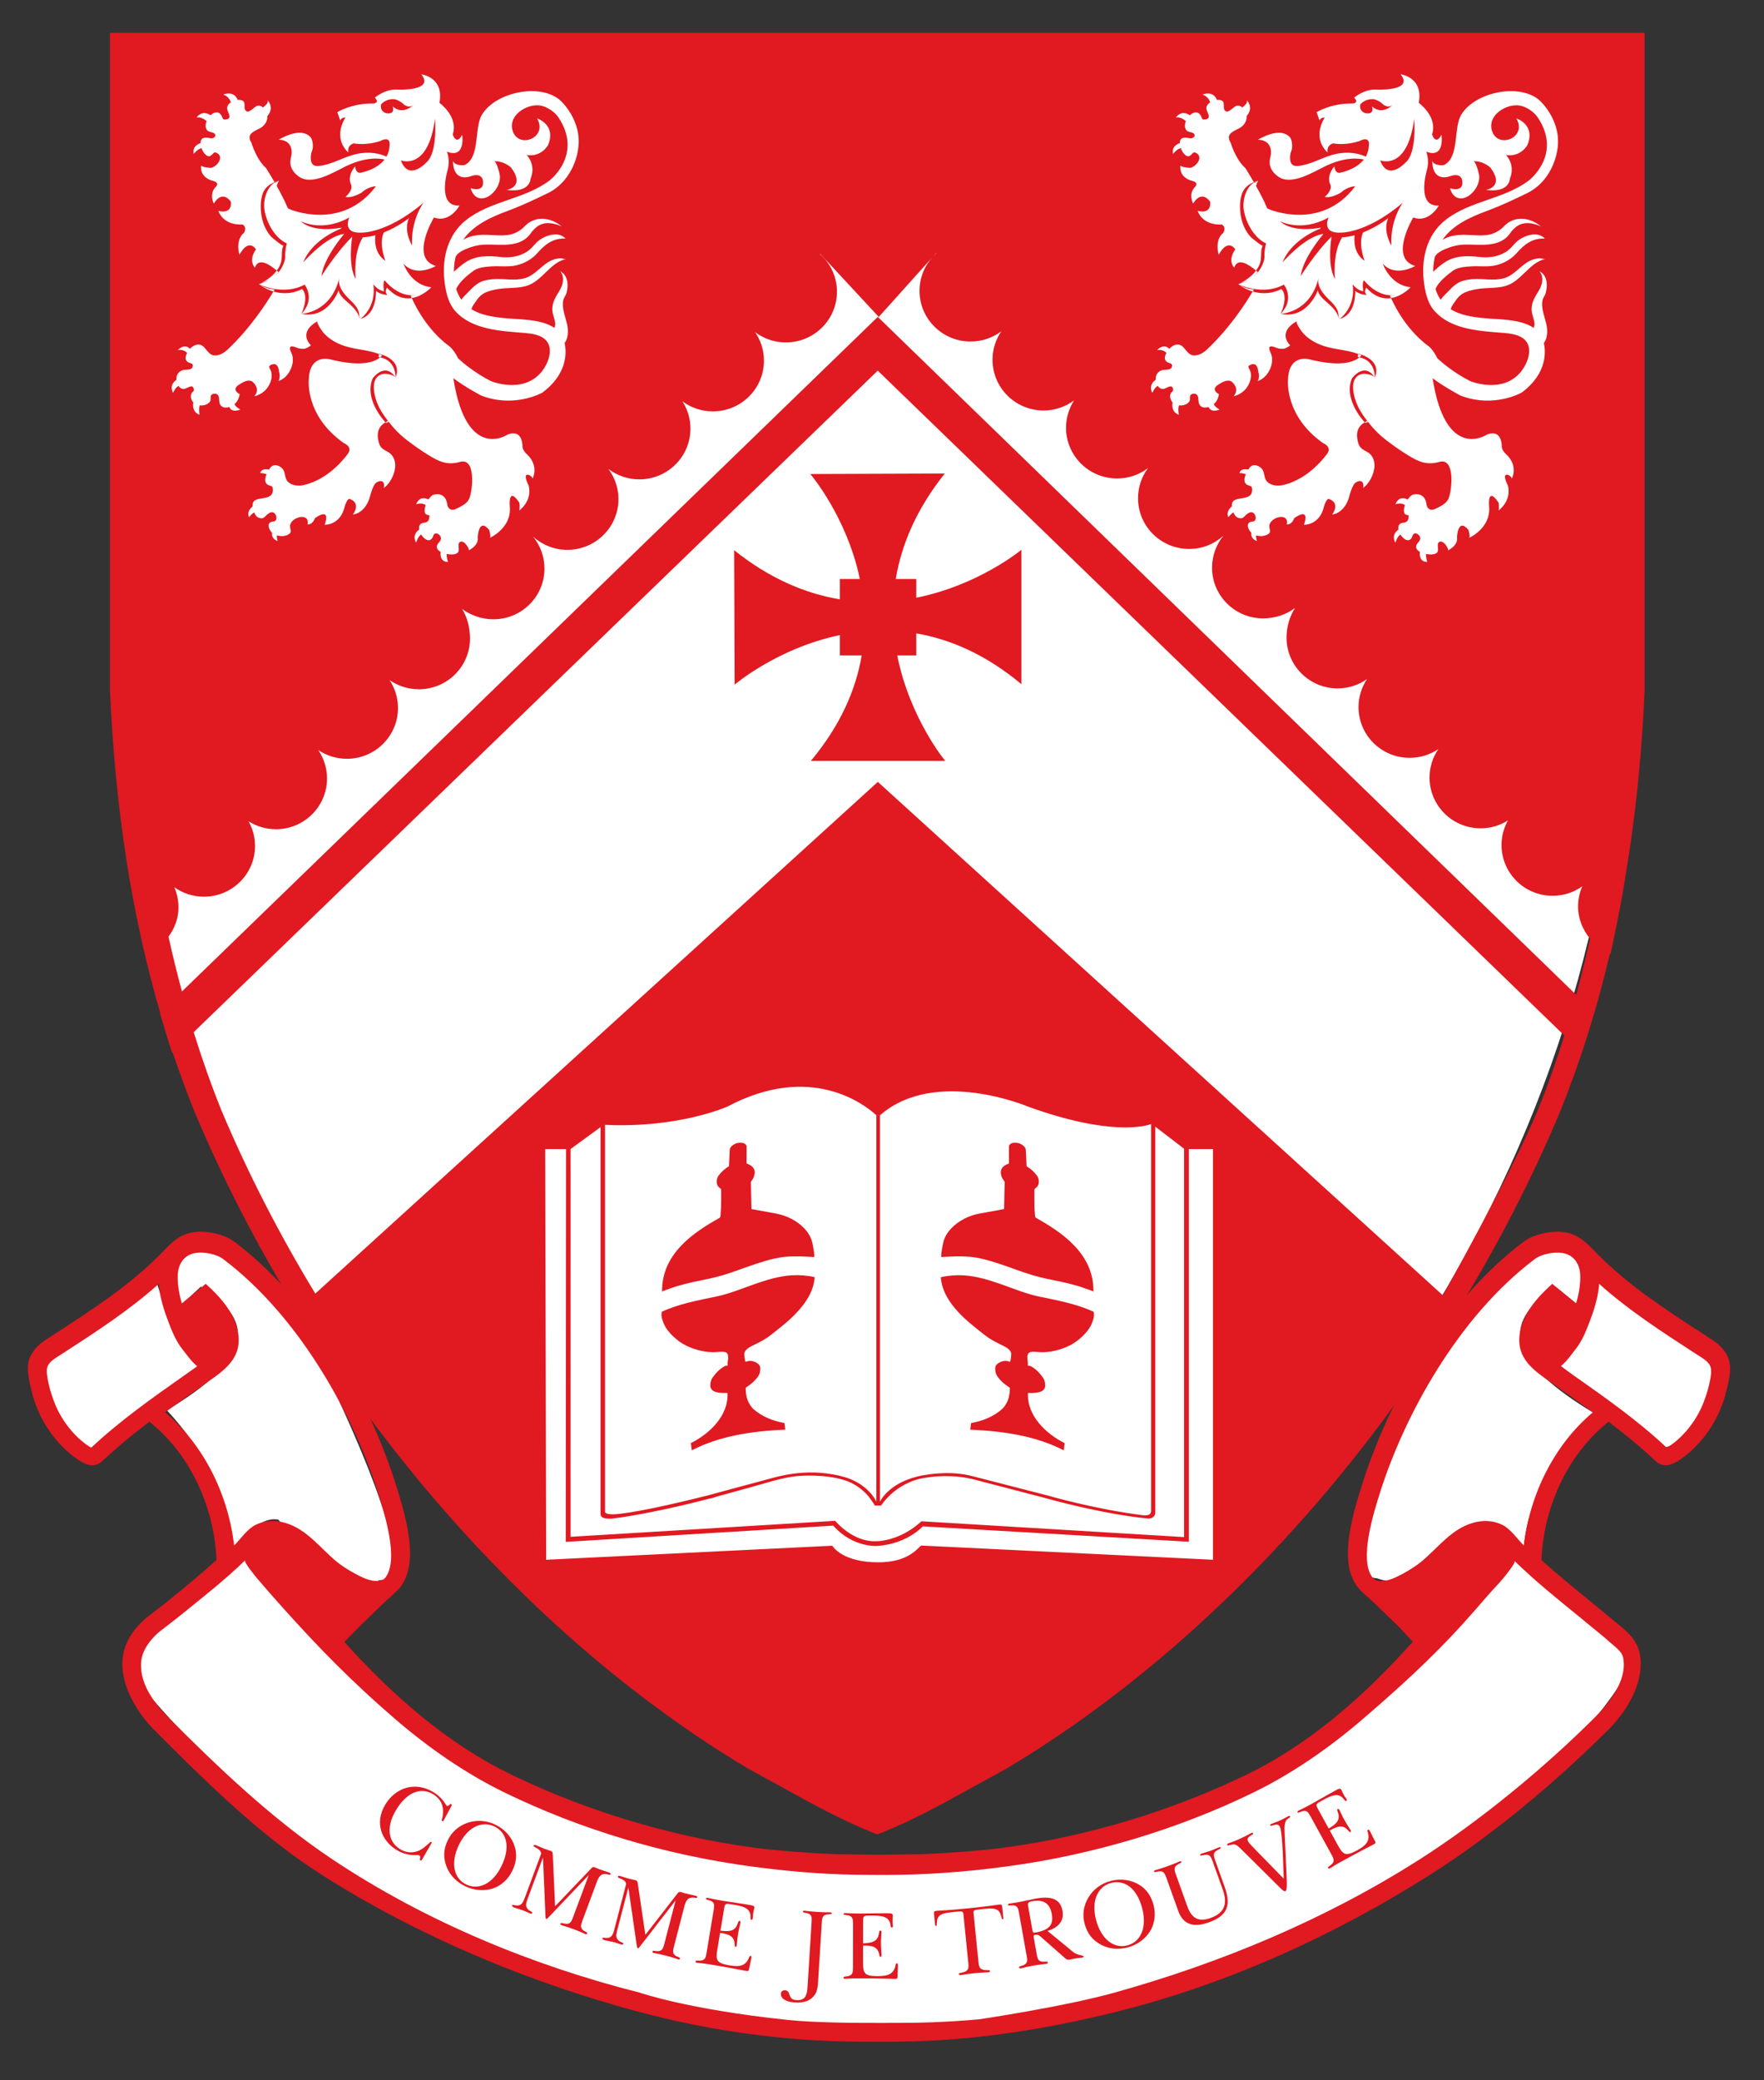 <?xml version="1.0" encoding="UTF-8" standalone="no"?>
<!DOCTYPE svg PUBLIC "-//W3C//DTD SVG 1.1//EN" "http://www.w3.org/Graphics/SVG/1.1/DTD/svg11.dtd">
<svg width="100%" height="100%" viewBox="0 0 190 224" version="1.1" xmlns="http://www.w3.org/2000/svg" xmlns:xlink="http://www.w3.org/1999/xlink" xml:space="preserve" xmlns:serif="http://www.serif.com/" style="fill-rule:evenodd;clip-rule:evenodd;stroke-linejoin:round;stroke-miterlimit:2;">
    <rect x="0" y="0" width="190" height="224" fill="#333333" stroke="none"/>
    <g id="surface46608">
        <path d="M25.085,166.719C27.08,164.298 28.678,163.383 29.97,163.63C33.565,167.716 37.166,171.572 40.904,170.152C44.142,170.097 41.927,162.451 35.902,149.498C29.707,138.668 24.436,133.321 20.28,134.592C18.188,136.367 17.968,138.363 19.453,140.562L21.629,138.549C27.979,142.52 26.784,146.554 17.974,151.854C22.01,156.2 24.509,161.108 25.085,166.719Z" style="fill:white;"/>
        <path d="M16.806,137.779C17.721,141.234 19.308,144.292 21.506,146.987L9.84,156.076C6.828,155.181 5.121,151.626 4.731,146.987C8.46,144.461 12.445,141.464 16.806,137.779Z" style="fill:white;"/>
        <g transform="matrix(-1,0,0,1,189.213,-0.21)">
            <path d="M25.085,166.719C27.08,164.298 28.55,164.16 29.842,164.407C33.437,168.493 37.166,171.572 40.904,170.152C44.142,170.097 41.927,162.451 35.902,149.498C29.707,138.668 24.436,133.321 20.28,134.592C18.188,136.367 17.968,138.363 19.453,140.562L21.629,138.814C27.979,142.785 26.372,147.049 17.562,152.35C21.598,156.696 24.509,161.108 25.085,166.719Z" style="fill:white;"/>
        </g>
        <g transform="matrix(-1,0,0,1,189.213,-0.21)">
            <path d="M16.806,137.779C17.721,141.234 19.308,144.292 21.506,146.987L9.84,156.076C6.828,155.181 5.121,151.626 4.731,146.987C8.46,144.461 12.445,141.464 16.806,137.779Z" style="fill:white;"/>
        </g>
        <path d="M26.213,167.403C42.398,189.164 64.304,201.835 94.48,201.367C124.455,201.352 146.99,189.823 162.489,167.403L174.867,177.078C175.256,178.455 175.281,179.712 174.867,180.826C161.499,201.482 124.84,219.375 94.48,217.991C60.702,218.97 34.43,204.64 14.609,180.826C14.204,179.771 14.204,178.521 14.609,177.078L26.213,167.403Z" style="fill:white;"/>
        <path d="M12.988,5.418L12.988,77.477C17.003,129.316 46.351,169.229 94.316,193.989C137.287,176.175 172.184,128.754 174.441,77.477L174.745,4.998L12.988,5.418Z" style="fill:white;"/>
        <g>
            <g id="g3717">
                <path id="path3719" d="M184.051,149.246C183.914,149.836 183.719,150.41 183.504,150.973C183.059,152.137 182.414,153.188 181.598,154.125C181.157,154.633 180.657,155.098 180.114,155.504C179.841,155.707 179.653,155.82 179.52,155.883C176.461,153.004 172.954,150.535 169.563,148.149C169.563,148.149 168.856,147.649 168.11,147.122C168.485,146.813 168.852,146.395 169.184,145.954C169.524,145.501 169.891,145.079 170.184,144.591C170.715,143.708 171.09,142.661 171.446,141.693C171.848,140.584 172.157,139.423 172.243,138.244C175.391,141.072 179.071,143.451 182.411,145.619L183.341,146.217C183.736,146.475 184.189,146.838 184.279,147.322C184.291,147.381 184.299,147.443 184.302,147.506C184.344,148.047 184.164,148.754 184.051,149.246ZM164.129,166.418C163.391,165.688 162.738,164.645 161.785,164.18C160.793,163.696 159.66,163.68 158.613,163.989C156.277,164.677 154.871,166.696 153.07,168.173C152.484,168.653 151.836,169.048 151.172,169.415C150.399,169.841 149.438,170.329 148.524,170.235C148.219,170.204 148.008,170.09 147.84,169.876C146.344,167.95 147.938,162.946 148.699,160.54C151.219,152.634 156.902,141.927 165.301,135.583C166.051,135.017 167.426,134.767 168.328,134.927C169.621,135.157 170.207,136.232 170.211,137.47C170.215,138.411 170.039,139.458 169.758,140.349L167.192,138.24C165.571,139.705 163.911,141.529 163.665,143.81C163.364,146.599 165.645,147.841 167.595,149.248C167.861,149.439 168.126,149.627 168.392,149.814C169.443,150.556 170.509,151.306 171.568,152.076C167.512,155.477 164.797,160.738 164.129,166.418ZM170.098,174.086L172.891,176.383C173.973,177.375 174.696,177.778 174.836,178.528C175.289,180.942 173.309,183.387 171.84,184.864C166.418,190.294 159.434,196.063 152.863,200.247C142.597,206.778 131.429,211.38 120.086,214.552C114.637,216.079 105.473,217.435 105.473,217.435C103.766,217.591 102.055,217.701 100.344,217.759C98.629,217.821 96.918,217.829 95.203,217.825L94.668,217.825C93.109,217.821 91.555,217.825 90,217.782C88.254,217.735 86.508,217.68 84.773,217.497C74.039,216.364 68.914,214.567 68.914,214.567C57.492,211.688 45.875,206.942 35.762,200.184C29.289,195.86 23.485,190.293 18.063,184.864C16.59,183.387 14.856,181.083 15.243,178.657C15.376,177.817 15.931,176.821 17.009,175.833L19.251,174.087C21.665,172.122 24.146,170.212 26.399,168.013C26.223,168.181 27.571,169.814 27.696,169.962C29.505,172.087 31.38,174.161 33.282,176.2C35.169,178.216 37.122,180.169 39.145,182.048C40.266,183.091 41.407,184.11 42.567,185.11C46.126,188.169 50.106,190.95 54.337,193.012C62.458,196.973 71.634,199.731 80.864,200.969C82.716,201.219 84.571,201.426 86.43,201.582C88.309,201.738 90.192,201.836 92.078,201.867C94.211,201.902 96.355,201.91 98.488,201.836C100.633,201.762 102.773,201.609 104.91,201.395C106.105,201.274 107.297,201.133 108.484,200.969C117.714,199.731 126.89,196.973 135.011,193.012C139.241,190.95 143.222,188.168 146.781,185.11C150.496,181.919 154.156,178.606 157.445,174.981C158.347,173.985 159.234,172.977 160.109,171.958C160.671,171.302 161.281,170.692 161.839,170.036C161.968,169.884 163.312,168.259 163.136,168.087C165.395,170.285 167.684,172.121 170.098,174.086ZM17.781,152.074C18.84,151.304 19.906,150.554 20.957,149.812C21.223,149.624 21.488,149.437 21.754,149.246C23.703,147.84 25.984,146.598 25.684,143.808C25.438,141.527 23.778,139.703 22.157,138.238L19.591,140.347C19.31,139.456 19.134,138.409 19.138,137.468C19.142,136.23 19.728,135.156 21.021,134.925C21.923,134.765 23.298,135.015 24.048,135.581C32.446,141.925 38.13,152.632 40.65,160.538C41.412,162.944 43.005,167.948 41.509,169.874C41.341,170.089 41.13,170.202 40.825,170.233C39.911,170.327 38.95,169.838 38.177,169.413C37.513,169.046 36.865,168.651 36.279,168.171C34.478,166.694 33.072,164.675 30.736,163.987C29.689,163.678 28.556,163.694 27.564,164.178C26.611,164.643 25.959,165.686 25.22,166.416C24.551,160.738 21.836,155.477 17.781,152.074ZM9.828,155.883C9.695,155.821 9.508,155.707 9.234,155.504C8.691,155.098 8.191,154.633 7.75,154.125C6.934,153.187 6.289,152.137 5.844,150.973C5.629,150.411 5.434,149.836 5.297,149.246C5.184,148.754 5.004,148.047 5.047,147.504C5.051,147.442 5.059,147.379 5.07,147.32C5.16,146.836 5.613,146.472 6.008,146.215L6.938,145.617C10.278,143.449 13.958,141.07 17.106,138.242C17.192,139.422 17.501,140.582 17.903,141.691C18.258,142.66 18.633,143.707 19.165,144.589C19.458,145.077 19.825,145.499 20.165,145.952C20.497,146.393 20.864,146.811 21.239,147.12C20.493,147.647 19.786,148.147 19.786,148.147C16.395,150.535 12.887,153.004 9.828,155.883ZM186.234,146.484C185.964,145.539 185.254,144.808 184.449,144.285L183.515,143.68C181.492,142.371 179.468,141.055 177.515,139.641C175.593,138.246 173.761,136.746 172.085,135.063C171.171,134.141 170.444,133.247 169.167,132.836C167.683,132.356 165.355,132.766 164.073,133.734C156.62,139.367 150.147,149.074 146.761,159.695C145.46,163.777 144.241,168.34 146.234,170.898C146.687,171.484 147.32,171.937 147.851,172.449C148.468,173.039 149.081,173.633 149.695,174.23C150.027,174.554 150.367,174.871 150.691,175.203L152.179,176.777C147.195,182.324 141.304,187.715 134.117,191.168C126.164,194.988 117.23,197.727 108.215,198.941C105.473,199.308 102.031,199.546 99.227,199.66L94.555,199.715L90.121,199.66C87.316,199.547 83.875,199.308 81.133,198.941C72.117,197.726 63.184,194.988 55.231,191.168C48.043,187.715 42.149,182.402 37.086,176.797L38.656,175.203C38.98,174.871 39.32,174.555 39.652,174.23C40.265,173.632 40.879,173.039 41.496,172.449C42.027,171.937 42.66,171.484 43.113,170.898C45.105,168.339 43.886,163.777 42.586,159.695C39.199,149.074 32.727,139.367 25.274,133.734C23.993,132.765 21.665,132.355 20.18,132.836C18.903,133.246 18.176,134.141 17.262,135.063C15.586,136.747 13.754,138.247 11.832,139.641C9.879,141.055 7.855,142.371 5.832,143.68L4.898,144.285C4.093,144.808 3.382,145.539 3.113,146.484C2.824,147.507 3.152,148.714 3.386,149.718C4.042,152.546 5.687,155.152 8.011,156.902C8.523,157.285 9.136,157.695 9.788,157.773C10.425,157.847 10.866,157.496 11.296,157.078C11.761,156.633 12.249,156.207 12.737,155.785C13.823,154.847 14.944,153.961 16.089,153.094C20.339,156.446 23.062,162.039 23.323,167.981C21.589,169.543 19.761,171.036 17.964,172.497L15.698,174.259C14.651,175.142 13.405,176.642 13.21,178.544C12.898,181.552 14.925,184.591 16.608,186.274C22.139,191.805 27.967,197.626 34.67,201.887C45.115,208.535 56.834,213.387 68.416,216.528C77.037,218.864 85.705,219.973 94.666,219.84L94.678,219.84C103.639,219.973 112.229,218.645 120.604,216.535C132.237,213.605 143.764,208.406 154.209,201.758C160.912,197.496 167.756,191.727 173.291,186.196C174.975,184.508 177.002,181.544 176.689,178.528C176.494,176.63 175.244,175.696 174.201,174.817L171.381,172.497C169.584,171.036 167.756,169.544 166.022,167.981C166.284,162.04 169.006,156.446 173.256,153.094C174.401,153.961 175.522,154.848 176.608,155.785C177.096,156.207 177.585,156.633 178.049,157.078C178.479,157.496 178.92,157.848 179.557,157.773C180.209,157.695 180.823,157.285 181.334,156.902C183.658,155.152 185.303,152.547 185.959,149.718C186.195,148.715 186.523,147.508 186.234,146.484" style="fill:rgb(225,25,33);fill-rule:nonzero;"/>
            </g>
        </g>
        <path id="path3721" d="M45.27,200.32C45.118,200.23 45.407,199.937 45.172,199.8C45.035,199.718 44.84,199.765 44.621,199.761C43.992,199.749 43.371,199.581 42.781,199.238C41.933,198.746 41.316,197.984 41.07,197.172C40.789,196.266 40.922,195.305 41.461,194.379C41.879,193.66 42.438,193.117 43.129,192.762C44.231,192.211 45.465,192.27 46.633,192.946C47.707,193.571 47.988,194.368 48.133,194.454C48.289,194.544 48.481,194.192 48.598,194.263C48.672,194.302 48.66,194.384 48.59,194.525L47.86,195.892C47.817,195.966 47.805,196.005 47.798,196.013C47.751,196.095 47.689,196.122 47.626,196.083C47.509,196.013 47.646,195.864 47.688,195.513C47.84,194.454 47.493,193.693 46.583,193.161C45.278,192.403 43.747,193.024 42.61,194.985C41.559,196.79 41.821,198.376 43.149,199.149C43.95,199.614 44.852,199.551 45.61,198.985C46.196,198.544 46.352,198.27 46.465,198.333C46.5,198.356 46.516,198.411 46.481,198.466L45.43,200.281C45.391,200.344 45.336,200.359 45.27,200.32" style="fill:rgb(225,25,33);fill-rule:nonzero;"/>
        <path id="path3723" d="M50.207,202.914C51.535,203.555 53.078,202.883 54.031,200.898C54.988,198.914 54.609,197.328 53.242,196.668C51.902,196.023 50.355,196.738 49.43,198.656C48.5,200.582 48.867,202.27 50.207,202.914ZM50.34,196.285C51.348,195.941 52.399,196.015 53.375,196.488C54.371,196.968 55.121,197.82 55.437,198.816C55.707,199.683 55.621,200.543 55.175,201.461C54.734,202.383 53.941,203.078 53.046,203.359C52.136,203.644 51.03,203.554 50.128,203.121C49.171,202.66 48.464,201.922 48.108,201.027C47.721,200.031 47.76,199.125 48.237,198.14C48.664,197.258 49.383,196.621 50.34,196.285" style="fill:rgb(225,25,33);fill-rule:nonzero;"/>
        <path id="path3725" d="M58.285,199.613C58.273,199.351 58.133,199.211 57.89,199.051C57.624,198.883 57.433,198.86 57.484,198.719C57.507,198.66 57.601,198.641 57.73,198.688C57.949,198.77 58.23,198.918 58.593,199.055C59.011,199.211 59.245,199.274 59.304,199.297C59.499,199.371 59.527,199.449 59.538,199.664L59.788,205.266L63.733,201.137C63.827,201.039 63.924,201.016 64.073,201.075C64.178,201.114 64.311,201.184 64.507,201.259C64.925,201.415 65.28,201.513 65.566,201.618C65.726,201.677 65.796,201.727 65.765,201.817C65.703,201.985 65.378,201.708 64.945,201.813C64.695,201.879 64.48,202.125 64.312,202.567L62.718,206.852C62.558,207.278 62.511,207.528 62.726,207.766C62.929,208 63.308,208.039 63.246,208.207C63.223,208.277 63.148,208.293 63.039,208.254C62.969,208.227 62.574,208.024 61.832,207.75C61.035,207.449 60.582,207.34 60.504,207.309C60.383,207.266 60.34,207.204 60.363,207.133C60.429,206.957 60.758,207.192 61.086,207.156C61.426,207.125 61.551,206.91 61.711,206.476L63.414,201.906L59.031,206.511C58.941,206.605 58.863,206.64 58.832,206.628C58.793,206.616 58.762,206.546 58.758,206.468L58.485,200.015L56.825,204.476C56.637,204.98 56.575,205.273 56.868,205.593C57.083,205.831 57.384,205.843 57.325,205.999C57.298,206.069 57.204,206.081 57.067,206.026C56.919,205.971 56.669,205.835 56.282,205.69C56.005,205.588 55.723,205.526 55.47,205.432C55.22,205.338 55.115,205.264 55.146,205.178C55.205,205.03 55.521,205.229 55.834,205.174C56.193,205.115 56.334,204.854 56.525,204.35L58.285,199.613" style="fill:rgb(225,25,33);fill-rule:nonzero;"/>
        <path id="path3727" d="M67.441,202.871C67.402,202.609 67.246,202.484 66.988,202.348C66.711,202.211 66.515,202.203 66.55,202.063C66.57,202.001 66.663,201.969 66.796,202.008C67.019,202.063 67.316,202.184 67.691,202.281C68.121,202.394 68.359,202.433 68.421,202.449C68.624,202.504 68.659,202.578 68.691,202.793L69.511,208.34L73.015,203.832C73.097,203.723 73.191,203.695 73.343,203.734C73.456,203.761 73.593,203.82 73.796,203.875C74.226,203.984 74.589,204.047 74.886,204.125C75.05,204.168 75.124,204.207 75.101,204.301C75.054,204.473 74.706,204.231 74.285,204.383C74.043,204.469 73.855,204.738 73.734,205.195L72.586,209.621C72.469,210.059 72.445,210.312 72.684,210.527C72.914,210.738 73.293,210.742 73.246,210.914C73.23,210.984 73.156,211.008 73.047,210.98C72.973,210.96 72.559,210.8 71.793,210.601C70.969,210.382 70.508,210.32 70.426,210.296C70.305,210.265 70.254,210.21 70.274,210.136C70.321,209.956 70.672,210.156 70.993,210.085C71.325,210.019 71.427,209.796 71.544,209.347L72.774,204.628L68.883,209.655C68.805,209.757 68.727,209.8 68.695,209.792C68.656,209.78 68.617,209.718 68.605,209.636L67.679,203.249L66.48,207.854C66.343,208.374 66.312,208.67 66.636,208.963C66.874,209.174 67.175,209.154 67.132,209.318C67.112,209.388 67.023,209.408 66.878,209.373C66.726,209.334 66.46,209.221 66.062,209.115C65.777,209.041 65.492,209.01 65.226,208.943C64.972,208.877 64.859,208.814 64.882,208.72C64.921,208.568 65.261,208.732 65.566,208.65C65.914,208.556 66.031,208.279 66.168,207.759L67.441,202.871" style="fill:rgb(225,25,33);fill-rule:nonzero;"/>
        <path id="path3729" d="M78.551,211.625C79.469,211.777 80.02,211.73 80.406,211.27C80.711,210.907 80.668,210.579 80.847,210.606C80.949,210.626 80.945,210.719 80.909,210.938C80.85,211.27 80.753,211.618 80.69,211.981C80.647,212.243 80.631,212.27 80.299,212.215C80.104,212.18 78.834,211.918 76.455,211.524C75.623,211.383 75.166,211.364 75.084,211.348C74.959,211.328 74.904,211.278 74.916,211.203C74.947,211.015 75.314,211.183 75.631,211.086C75.955,210.992 76.026,210.758 76.1,210.301L76.877,205.625C76.951,205.176 76.951,204.93 76.682,204.75C76.432,204.578 76.014,204.586 76.037,204.438C76.049,204.376 76.115,204.344 76.24,204.368C76.345,204.384 76.888,204.516 77.865,204.677C78.615,204.802 79.463,204.911 80.439,205.075C80.521,205.087 80.603,205.102 80.666,205.11C81.123,205.188 81.287,205.223 81.248,205.465C81.232,205.555 81.174,205.731 81.127,206.02C81.08,206.282 81.092,206.465 81.076,206.567C81.056,206.68 81.017,206.727 80.935,206.715C80.736,206.68 80.923,206.328 80.763,205.949C80.533,205.398 79.927,205.246 78.951,205.082C78.92,205.078 78.9,205.074 78.869,205.07C78.154,204.949 78.088,204.949 77.998,205.5L77.6,207.891C78.428,207.985 78.881,207.965 79.221,207.575C79.502,207.247 79.479,206.805 79.655,206.833C79.737,206.849 79.772,206.919 79.753,207.032C79.718,207.239 79.605,207.606 79.515,208.134C79.398,208.841 79.39,209.286 79.359,209.466C79.339,209.591 79.277,209.642 79.214,209.634C79.089,209.611 79.175,209.361 79.073,209.001C78.932,208.497 78.518,208.29 77.749,208.161C77.687,208.153 77.624,208.141 77.561,208.13L77.276,209.857C77.078,211.047 77.129,211.387 78.551,211.625" style="fill:rgb(225,25,33);fill-rule:nonzero;"/>
        <path id="path3731" d="M87.418,206.934C87.449,206.481 87.422,206.239 87.137,206.082C86.871,205.937 86.457,205.988 86.465,205.84C86.469,205.778 86.535,205.738 86.66,205.746C86.777,205.755 87.234,205.824 88.035,205.875C88.863,205.926 89.332,205.914 89.414,205.918C89.531,205.927 89.602,205.961 89.598,206.023C89.59,206.148 89.34,206.089 88.989,206.164C88.638,206.239 88.544,206.496 88.516,207L88.121,213.309C88.082,213.942 88.031,214.422 87.738,214.829C87.289,215.442 86.609,215.684 85.601,215.622C84.593,215.56 84.078,215.157 84.109,214.684C84.121,214.454 84.289,214.293 84.574,214.313C84.773,214.325 84.914,214.438 84.984,214.645C85.129,215.075 85.226,215.336 85.765,215.368C86.691,215.427 86.921,214.946 86.984,213.903L87.418,206.934" style="fill:rgb(225,25,33);fill-rule:nonzero;"/>
        <path id="path3733" d="M94.504,212.785C95.43,212.789 95.965,212.652 96.274,212.137C96.516,211.727 96.419,211.41 96.598,211.41C96.707,211.41 96.715,211.504 96.715,211.726C96.715,212.062 96.672,212.421 96.672,212.788C96.672,213.05 96.66,213.085 96.324,213.085C96.121,213.081 94.828,213.026 92.418,213.026C91.574,213.022 91.121,213.077 91.039,213.077C90.91,213.077 90.848,213.034 90.848,212.96C90.848,212.769 91.239,212.874 91.532,212.73C91.841,212.582 91.872,212.339 91.872,211.878L91.88,207.136C91.88,206.687 91.837,206.445 91.544,206.304C91.271,206.179 90.86,206.253 90.86,206.105C90.86,206.043 90.922,206 91.048,206C91.153,206 91.712,206.043 92.704,206.047C93.462,206.047 94.313,206.016 95.302,206.016L95.532,206.016C95.997,206.02 96.165,206.032 96.165,206.274C96.165,206.368 96.134,206.547 96.134,206.84C96.134,207.106 96.173,207.281 96.173,207.387C96.173,207.504 96.142,207.555 96.06,207.555C95.857,207.555 95.986,207.176 95.767,206.828C95.451,206.324 94.829,206.269 93.841,206.266L93.755,206.266C93.028,206.266 92.966,206.278 92.966,206.836L92.962,209.258C93.79,209.215 94.235,209.121 94.509,208.68C94.732,208.313 94.638,207.879 94.818,207.879C94.9,207.879 94.943,207.945 94.943,208.059C94.943,208.27 94.888,208.649 94.888,209.188C94.888,209.903 94.95,210.344 94.95,210.524C94.95,210.649 94.895,210.715 94.833,210.715C94.708,210.711 94.747,210.449 94.591,210.113C94.372,209.636 93.927,209.5 93.15,209.5L92.962,209.5L92.958,211.246C92.957,212.457 93.059,212.785 94.504,212.785" style="fill:rgb(225,25,33);fill-rule:nonzero;"/>
        <path id="path3735" d="M105.855,212.09C106.214,212.211 106.613,212.055 106.632,212.242C106.64,212.304 106.57,212.367 106.433,212.379C106.351,212.387 105.863,212.383 104.96,212.473C104.058,212.567 103.569,212.668 103.487,212.676C103.35,212.688 103.284,212.641 103.276,212.578C103.256,212.39 103.678,212.465 104.006,212.273C104.318,212.105 104.346,211.859 104.299,211.386L103.768,206.101C103.741,205.808 103.569,205.796 103.139,205.839C103.022,205.847 102.877,205.862 102.717,205.878C101.807,205.972 101.268,206.069 101.041,206.472C100.826,206.863 100.982,207.367 100.826,207.382C100.74,207.39 100.724,207.327 100.713,207.214L100.596,206.03C100.576,205.839 100.647,205.78 100.877,205.757C101.053,205.741 102.182,205.702 104.26,205.491C106.334,205.284 107.448,205.096 107.627,205.081C107.857,205.054 107.924,205.101 107.943,205.292L108.06,206.476C108.072,206.589 108.08,206.656 107.998,206.664C107.842,206.68 107.881,206.156 107.596,205.812C107.268,205.421 106.651,205.484 105.604,205.589C105.538,205.597 105.487,205.601 105.424,205.609C104.983,205.652 104.826,205.691 104.858,205.992L105.389,211.277C105.438,211.75 105.516,211.984 105.855,212.09" style="fill:rgb(225,25,33);fill-rule:nonzero;"/>
        <path id="path3737" d="M111.516,208.098C112.957,207.84 113.504,207.305 113.293,206.121C113.082,204.941 112.406,204.504 111.172,204.723C110.785,204.793 110.676,204.899 110.734,205.219L111.203,207.856C111.242,208.082 111.285,208.137 111.516,208.098ZM112.145,211.207C112.461,211.301 112.825,211.129 112.856,211.316C112.872,211.39 112.817,211.441 112.692,211.464C112.61,211.48 112.153,211.507 111.321,211.655C110.493,211.8 110.055,211.932 109.973,211.948C109.848,211.968 109.778,211.94 109.766,211.866C109.731,211.678 110.137,211.714 110.399,211.518C110.676,211.319 110.665,211.073 110.583,210.62L109.751,205.948C109.673,205.503 109.591,205.272 109.274,205.19C108.981,205.112 108.59,205.256 108.563,205.112C108.555,205.05 108.606,204.995 108.731,204.971C108.786,204.963 109.067,204.936 109.575,204.846C110.313,204.713 110.97,204.545 111.552,204.44C113.294,204.131 114.216,204.51 114.439,205.756C114.623,206.783 114.08,207.533 112.834,207.924L115.557,210.162C116.096,210.6 116.686,210.506 116.717,210.67C116.725,210.713 116.67,210.775 116.569,210.795C116.518,210.803 116.237,210.811 115.741,210.9C115.573,210.927 115.409,210.966 115.257,210.998C115.05,211.033 114.933,211.041 114.78,210.908L112.038,208.498C111.858,208.334 111.726,208.307 111.487,208.346C111.342,208.373 111.307,208.424 111.339,208.6L111.663,210.424C111.742,210.883 111.816,211.117 112.145,211.207" style="fill:rgb(225,25,33);fill-rule:nonzero;"/>
        <path id="path3739" d="M121.418,209.481C122.844,209.106 123.578,207.59 123.02,205.461C122.458,203.332 121.137,202.371 119.668,202.758C118.23,203.137 117.516,204.688 118.059,206.746C118.605,208.816 119.98,209.859 121.418,209.481ZM117.211,204.352C117.754,203.438 118.602,202.809 119.652,202.532C120.722,202.251 121.843,202.415 122.73,202.966C123.503,203.45 123.992,204.157 124.253,205.146C124.514,206.135 124.362,207.177 123.862,207.974C123.358,208.783 122.464,209.435 121.491,209.689C120.464,209.962 119.444,209.861 118.596,209.408C117.655,208.904 117.096,208.189 116.819,207.127C116.57,206.18 116.699,205.231 117.211,204.352" style="fill:rgb(225,25,33);fill-rule:nonzero;"/>
        <path id="path3741" d="M125.008,201.5C124.707,201.469 124.348,201.68 124.297,201.539C124.274,201.48 124.328,201.418 124.449,201.375C124.558,201.336 124.996,201.223 125.754,200.953C126.535,200.672 126.969,200.469 127.047,200.441C127.156,200.402 127.227,200.41 127.246,200.468C127.289,200.589 127.047,200.632 126.754,200.839C126.457,201.046 126.469,201.319 126.637,201.796L127.887,205.28C128.352,206.577 129.121,206.983 130.383,206.53C131.86,206.003 132.266,205.042 131.707,203.483L130.594,200.378C130.442,199.952 130.313,199.741 129.985,199.714C129.688,199.687 129.325,199.894 129.274,199.757C129.254,199.695 129.309,199.632 129.43,199.589C129.637,199.515 129.977,199.437 130.414,199.28C130.82,199.132 131.105,198.987 131.273,198.925C131.382,198.886 131.461,198.894 131.48,198.952C131.523,199.073 131.273,199.116 130.976,199.323C130.683,199.53 130.703,199.803 130.871,200.28L131.894,203.135C132.628,205.178 132.218,206.276 130.203,206.998C128.508,207.607 127.422,207.201 126.914,205.783L125.617,202.162C125.465,201.738 125.332,201.527 125.008,201.5" style="fill:rgb(225,25,33);fill-rule:nonzero;"/>
        <path id="path3743" d="M138.168,199.547C138.098,197.922 137.984,196.992 137.879,196.754C137.777,196.531 137.602,196.426 137.395,196.473C137.024,196.551 136.864,196.661 136.821,196.563C136.794,196.504 136.833,196.442 136.938,196.391C137.071,196.332 137.411,196.235 137.891,196.016C138.352,195.809 138.614,195.629 138.739,195.575C138.856,195.52 138.93,195.532 138.958,195.591C139.013,195.716 138.782,195.763 138.618,195.919C138.356,196.177 138.333,196.661 138.368,197.446L138.587,202.216C138.63,203.099 138.61,203.571 138.446,203.642C138.38,203.673 138.208,203.603 137.993,203.388L133.993,199.423C133.446,198.888 133.161,198.54 132.798,198.603C132.423,198.669 132.232,198.783 132.177,198.665C132.146,198.599 132.193,198.544 132.306,198.493C132.372,198.462 132.763,198.352 133.466,198.036C134.286,197.661 134.708,197.411 134.782,197.376C134.88,197.333 134.938,197.341 134.966,197.396C135.017,197.501 134.888,197.548 134.689,197.673C134.4,197.853 134.314,198.017 134.416,198.247C134.498,198.419 134.768,198.712 135.225,199.177L138.276,202.298L138.168,199.547" style="fill:rgb(225,25,33);fill-rule:nonzero;"/>
        <path id="path3745" d="M146.168,199.246C146.98,198.797 147.387,198.422 147.402,197.82C147.418,197.343 147.183,197.113 147.34,197.027C147.434,196.976 147.488,197.054 147.594,197.25C147.758,197.543 147.895,197.879 148.071,198.199C148.196,198.429 148.204,198.465 147.907,198.625C147.731,198.723 146.571,199.297 144.458,200.461C143.72,200.863 143.349,201.129 143.274,201.168C143.161,201.23 143.086,201.223 143.051,201.16C142.961,200.992 143.352,200.898 143.539,200.625C143.734,200.348 143.648,200.121 143.426,199.715L141.145,195.563C140.926,195.165 140.774,194.973 140.45,194.997C140.149,195.017 139.825,195.278 139.755,195.149C139.724,195.094 139.759,195.028 139.868,194.965C139.962,194.914 140.47,194.684 141.341,194.207C142.005,193.84 142.736,193.406 143.603,192.926C143.677,192.887 143.751,192.848 143.806,192.817C144.212,192.594 144.365,192.524 144.482,192.735C144.529,192.817 144.587,192.989 144.728,193.251C144.857,193.481 144.978,193.618 145.029,193.708C145.084,193.81 145.084,193.872 145.009,193.911C144.833,194.009 144.763,193.614 144.4,193.419C143.88,193.126 143.31,193.38 142.443,193.857C142.416,193.873 142.396,193.88 142.369,193.896C141.732,194.248 141.681,194.287 141.951,194.775L143.115,196.896C143.822,196.462 144.166,196.166 144.193,195.646C144.213,195.216 143.92,194.884 144.076,194.798C144.15,194.755 144.217,194.79 144.271,194.892C144.373,195.08 144.509,195.435 144.771,195.908C145.115,196.533 145.38,196.892 145.466,197.049C145.528,197.158 145.513,197.24 145.458,197.272C145.345,197.331 145.259,197.081 144.954,196.862C144.532,196.553 144.079,196.643 143.395,197.018C143.34,197.049 143.286,197.08 143.231,197.112L144.071,198.643C144.652,199.703 144.902,199.938 146.168,199.246" style="fill:rgb(225,25,33);fill-rule:nonzero;"/>
        <path id="path3747" d="M46.465,30.934C46.297,31.079 46.129,31.204 45.961,31.305C46.277,31.11 46.465,30.934 46.465,30.934ZM29.402,29.868C29.648,29.7 29.882,29.505 30.086,29.22C30.402,28.779 30.789,28.036 30.715,27.458C30.703,27.392 30.735,26.989 30.77,26.786C30.778,26.739 30.86,26.2 30.922,26.227C29.617,25.645 28.734,24.032 28.496,22.665C28.324,21.665 28.664,20.212 29.594,19.645C29.59,19.633 29.582,19.625 29.578,19.614C29.25,19.751 28.933,19.938 28.703,20.184C28.058,20.875 28.031,22.024 28.121,22.918C28.215,23.836 28.598,24.859 29.246,25.527C29.297,25.582 30.473,26.558 30.527,26.441C30.297,26.918 30.39,27.461 30.324,27.964C30.265,28.402 30.07,28.792 29.812,29.136C29.874,29.191 29.941,29.245 30,29.296C29.832,29.516 29.621,29.708 29.402,29.868ZM44.914,31.739C42.922,32.157 41.434,30.18 41.434,30.18C41.192,30.43 41.364,31.364 41.364,31.364C40.704,31.29 40.216,30.61 40.216,30.61C40.564,33.153 38.818,34.333 38.818,34.333C40.634,33.868 40.494,31.325 40.494,31.325C41.017,31.755 41.717,31.755 41.717,31.755L41.647,31.65C41.405,31.4 41.682,30.97 41.682,30.97C42.62,32.013 43.561,32.224 44.358,32.099C44.319,32.005 44.272,31.919 44.233,31.826C44.473,31.825 44.699,31.79 44.914,31.739ZM145.91,25.333C145.851,25.802 145.762,27.274 146.984,28.083C146.984,28.083 146.242,26.239 146.82,25.028C148.375,24.415 149.523,23.493 149.523,23.493C148.894,24.888 149.867,26.442 149.867,26.442C149.711,23.653 151.097,21.829 151.097,21.829C146.878,25.395 144.074,25.048 144.074,25.048C142.347,24.97 143.105,23.411 143.105,23.411C140.144,25.075 137.867,23.813 137.867,23.813C139.281,25.157 142.242,24.512 142.242,24.512C142.23,24.547 142.219,24.578 142.211,24.61C141.41,24.93 139.016,26.048 138.129,28.266C138.129,28.266 140.504,25.496 142.508,25.188C142.52,25.196 142.528,25.204 142.535,25.208C142.32,25.462 140.34,27.817 140.094,29.743C140.094,29.743 141.66,27.2 143.418,25.485L143.422,25.485C143.395,25.626 142.918,28.52 143.789,30.04C143.789,30.04 143.488,27.259 144.559,25.556C145.02,25.532 145.473,25.45 145.91,25.333ZM41.23,40.27C41.558,40.192 42.398,40.336 42.605,40.665C41.48,38.892 40.144,40.743 40.144,40.743C39.242,42.86 41.148,45.075 41.519,45.477C41.609,45.426 41.687,45.368 41.789,45.329C41.453,44.888 41.121,44.411 40.863,43.923C40.375,42.993 39.645,40.629 41.23,40.27ZM42.605,40.665C43.417,38.653 40.824,38.087 40.824,38.087L40.82,38.122C40.933,38.165 41.05,38.196 41.16,38.247C41.109,38.317 41.035,38.395 40.941,38.477C42.711,38.821 42.605,40.665 42.605,40.665ZM147.777,11.458C148.886,12.466 149.996,11.302 149.996,11.302C149.504,11.704 148.988,11.255 148.988,11.255C148.652,10.896 148.058,10.696 148.058,10.696C147.027,10.559 146.511,11.255 146.511,11.255C146.382,12.087 147.132,12.196 147.132,12.196C148.113,12.333 147.777,11.458 147.777,11.458ZM40.434,25.333C40.372,25.802 40.286,27.274 41.508,28.083C41.508,28.083 40.766,26.239 41.344,25.028C42.899,24.415 44.047,23.493 44.047,23.493C43.418,24.888 44.387,26.442 44.387,26.442C44.231,23.653 45.617,21.829 45.617,21.829C41.402,25.395 38.597,25.048 38.597,25.048C36.867,24.97 37.628,23.411 37.628,23.411C34.667,25.075 32.39,23.813 32.39,23.813C33.804,25.157 36.765,24.512 36.765,24.512C36.749,24.547 36.742,24.578 36.734,24.61C35.933,24.93 33.539,26.048 32.652,28.266C32.652,28.266 35.023,25.496 37.031,25.188C37.043,25.196 37.051,25.204 37.058,25.208C36.839,25.462 34.863,27.817 34.617,29.743C34.617,29.743 36.183,27.2 37.937,25.485L37.941,25.485C37.918,25.626 37.441,28.52 38.308,30.04C38.308,30.04 38.007,27.259 39.078,25.556C39.539,25.532 39.996,25.45 40.434,25.333ZM27.883,30.61C27.883,30.61 28.477,30.446 29.086,30.079C28.715,30.278 28.309,30.422 27.883,30.61ZM42.297,11.458C43.406,12.466 44.52,11.302 44.52,11.302C44.028,11.704 43.512,11.255 43.512,11.255C43.176,10.896 42.582,10.696 42.582,10.696C41.551,10.559 41.035,11.255 41.035,11.255C40.906,12.087 41.652,12.196 41.652,12.196C42.633,12.333 42.297,11.458 42.297,11.458ZM169.773,107.126L94.547,34.122L94.543,34.126L94.539,34.122L94.539,34.13L19.598,106.759C19.078,104.829 18.59,102.88 18.16,100.904C18.16,100.888 18.156,100.873 18.152,100.857C18.816,99.955 19.226,98.865 19.226,97.712C19.226,96.939 19.062,96.204 18.773,95.536C19.671,96.173 20.773,96.556 21.964,96.556C25.003,96.556 27.468,94.111 27.468,91.091C27.468,90.13 27.214,89.224 26.773,88.439C27.625,88.974 28.636,89.291 29.718,89.291C32.757,89.291 35.222,86.846 35.222,83.83C35.222,82.689 34.87,81.635 34.273,80.76C35.156,81.354 36.218,81.705 37.363,81.705C40.402,81.705 42.867,79.256 42.867,76.24C42.867,75.127 42.531,74.088 41.953,73.224C42.848,73.849 43.937,74.22 45.117,74.22C48.156,74.22 50.621,71.775 50.621,68.759C50.621,67.618 50.34,66.489 49.777,65.575C50.722,66.259 51.879,66.684 53.14,66.684C56.179,66.684 58.644,64.243 58.644,61.223C58.644,59.918 58.183,58.719 57.414,57.782C58.391,58.665 59.687,59.208 61.109,59.208C64.152,59.208 66.613,56.759 66.613,53.743C66.613,52.524 66.207,51.403 65.527,50.493C66.457,51.196 67.609,51.618 68.863,51.618C71.902,51.618 74.367,49.173 74.367,46.153C74.367,45.071 74.047,44.063 73.5,43.212C74.414,43.892 75.547,44.298 76.781,44.298C79.82,44.298 82.285,41.853 82.285,38.837C82.285,37.696 81.933,36.642 81.336,35.771C82.258,36.459 83.398,36.873 84.641,36.873C87.68,36.873 90.149,34.428 90.149,31.408C90.149,29.803 89.446,28.365 88.333,27.365L88.356,27.342L94.653,34.127L100.411,27.717C99.559,28.678 99.04,29.932 99.04,31.311C99.04,34.331 101.505,36.776 104.544,36.776C105.786,36.776 106.931,36.362 107.853,35.674C107.255,36.549 106.904,37.6 106.904,38.736C106.904,41.756 109.369,44.201 112.408,44.201C113.642,44.201 114.771,43.795 115.689,43.115C115.146,43.967 114.822,44.974 114.822,46.056C114.822,49.076 117.283,51.521 120.326,51.521C121.584,51.521 122.736,51.099 123.662,50.396C122.982,51.302 122.576,52.427 122.576,53.646C122.576,56.666 125.041,59.111 128.084,59.111C129.506,59.111 130.803,58.568 131.779,57.681C131.009,58.622 130.549,59.822 130.549,61.126C130.549,64.142 133.014,66.587 136.053,66.587C137.334,66.587 138.537,66.177 139.491,65.466C138.901,66.384 138.573,67.497 138.573,68.661C138.573,71.677 141.038,74.126 144.077,74.126C145.257,74.126 146.35,73.751 147.241,73.126C146.667,73.989 146.327,75.024 146.327,76.142C146.327,79.158 148.792,81.603 151.831,81.603C152.979,81.603 154.042,81.255 154.925,80.662C154.323,81.537 153.976,82.592 153.976,83.728C153.976,86.748 156.441,89.193 159.48,89.193C160.566,89.193 161.574,88.877 162.421,88.341C161.983,89.126 161.73,90.032 161.73,90.993C161.73,94.013 164.195,96.458 167.234,96.458C168.425,96.458 169.527,96.079 170.429,95.438C170.132,96.106 169.972,96.84 169.972,97.614C169.972,98.915 170.472,100.122 171.265,101.083C170.812,103.137 170.309,105.141 169.773,107.126ZM165.609,119.617C162.754,126.41 155.41,139.481 155.41,139.481L94.551,84.192L33.961,139.293C30.133,132.996 26.703,126.34 23.867,119.605C22.765,116.886 21.769,114.05 20.863,111.144L94.543,39.91L168.5,111.511C167.629,114.281 166.68,116.988 165.609,119.617ZM94.781,161.699L94.781,120.066L94.816,120.066C100.738,114.918 110.711,119.152 110.711,119.152C119.762,122.425 123.516,121.214 123.984,121.035L123.984,162.699C124,163.324 123.062,163.152 123.062,163.152C117.89,162.511 112.75,161.011 112.75,161.011C112.434,160.929 112.137,160.855 111.84,160.777C111.227,160.621 110.613,160.465 110,160.304C109.285,160.12 108.57,159.937 107.859,159.753C107.273,159.601 106.687,159.444 106.101,159.3C105.335,159.116 104.578,158.878 103.8,158.753C102.417,158.53 100.929,158.608 99.546,158.839C95.785,159.465 94.781,161.699 94.781,161.699ZM94.527,120.055L94.609,120.059L94.562,120.106L94.527,120.055ZM65.168,162.731L65.168,121.121C73.148,121.5 78.359,119.152 78.359,119.152C87.339,114.386 93.144,118.953 94.343,120.047L94.39,120.047L94.39,161.684L94.328,161.559C94.035,161.039 93.648,160.598 93.195,160.219C92.547,159.68 91.781,159.289 90.976,159.051C90.136,158.805 89.234,158.66 88.367,158.59C86.758,158.465 85.129,158.656 83.566,159.051C83.277,159.125 83.004,159.203 82.675,159.289C82.081,159.449 81.487,159.609 80.894,159.769C80.175,159.96 79.46,160.156 78.738,160.347C78.136,160.511 77.531,160.675 76.926,160.839C76.676,160.905 76.426,160.98 76.172,161.042C67.563,163.198 65.938,163.058 65.938,163.058C65.016,163.043 65.168,162.731 65.168,162.731ZM66,163.512C70.672,162.918 76.453,161.356 76.453,161.356C76.683,161.356 76.988,161.208 77.207,161.149C78.418,160.821 79.629,160.481 80.84,160.149C82.309,159.751 83.778,159.251 85.285,159.016C85.687,158.954 86.094,158.918 86.5,158.903C87.891,158.848 89.371,158.946 90.719,159.309C91.781,159.594 92.633,160.153 93.379,160.934C93.617,161.18 93.809,161.508 94.02,161.778C94.036,161.798 94.231,162.122 94.235,162.122L94.891,162.122C96.641,159.591 99.301,159.184 99.301,159.184C99.832,159.106 100.348,159.004 100.887,158.977C101.957,158.918 103.063,158.946 104.121,159.137C104.809,159.262 105.476,159.461 106.148,159.633C107.511,159.977 108.863,160.34 110.222,160.692C110.972,160.883 111.722,161.083 112.468,161.278C119.327,163.169 123.499,163.497 123.499,163.497C124.327,163.622 124.437,162.981 124.437,162.981L124.437,121.317L127.535,123.696L127.535,165.512L99.254,163.809C96.863,165.997 94.457,165.95 94.457,165.95C91.879,166.122 89.957,163.762 89.957,163.762L61.457,165.481L61.457,123.727L64.684,121.368L64.684,163.075C64.715,163.672 66,163.512 66,163.512ZM130.652,167.953L99.214,166.422C98.718,166.836 97.753,168.227 94.581,168.227C90.819,168.227 89.741,166.594 89.643,166.442L58.827,167.954L58.725,123.731L60.971,123.731L60.94,166.028L89.752,164.278C91.846,166.669 94.486,166.466 94.486,166.466C97.72,166.247 99.392,164.357 99.392,164.357L128.048,166.013L128.048,123.731L130.65,123.731L130.65,167.953L130.652,167.953ZM19.008,40.903C18.957,40.407 19.199,40.032 19.66,39.864C19.949,39.759 20.582,39.911 20.73,39.544C20.914,39.083 20.449,39.146 20.207,38.97C19.863,38.724 19.984,38.325 20.156,37.997C19.976,37.817 19.652,37.61 19.152,37.696C19.152,37.696 19.851,36.911 20.464,37.559C20.882,37.106 21.511,36.864 22.007,37.414C22.48,37.941 22.691,38.426 23.507,38.23C23.882,38.144 24.214,37.921 24.495,37.66C26.944,35.363 28.694,32.656 29.452,31.387C28.964,31.242 28.436,31 27.882,30.61C28.378,30.391 28.835,30.09 29.249,29.739C29.46,29.563 29.644,29.36 29.811,29.137C29.065,28.5 27.823,27.668 27.463,28.821C27.463,28.821 26.693,28.106 27.568,26.856C27.568,26.856 26.834,25.567 25.787,27.426C25.787,27.426 25.299,25.887 26.275,25.067C26.275,25.067 26.658,24.532 26.134,24.172C26.134,24.172 24.142,24.387 23.517,22.703C23.517,22.703 24.982,23.172 24.876,21.738C24.876,21.738 24.005,20.343 23.028,21.918C23.028,21.918 22.501,20.914 23.2,20.164C23.2,20.164 23.762,19.699 22.958,19.484C22.958,19.484 21.489,19.199 21.665,17.804C21.642,17.984 22.61,18.081 22.704,18.074C23.313,17.996 24.184,16.957 23.388,16.488C23.091,16.312 22.997,16.472 22.794,16.715C22.829,16.664 22.856,16.606 22.888,16.551C22.486,17.215 21.931,16.528 21.759,16.082C21.743,16.047 21.732,16.004 21.716,15.961C21.278,16.016 20.861,16.586 20.861,16.586L20.861,16.481C20.748,15.813 21.252,15.528 21.603,15.411C21.595,15.317 21.607,15.223 21.634,15.145C21.798,14.692 22.329,14.833 22.7,14.891C22.927,14.922 23.262,14.774 23.18,14.5C23.09,14.207 22.543,14.258 22.348,14.066C22.094,13.812 22.102,13.414 22.254,13.043C22.008,12.828 21.606,12.566 21.172,12.652C21.172,12.652 21.734,11.761 22.68,12.414C23.055,12.051 23.547,11.926 23.86,12.449C24.012,12.699 23.926,12.933 24.344,12.863C25.192,12.722 24.305,11.961 24.485,11.476C24.551,11.285 24.696,11.128 24.872,11.011C24.774,10.738 24.544,10.339 24.04,10.183C24.04,10.183 25.157,9.679 25.606,10.761C25.708,10.749 25.805,10.753 25.895,10.765C26.704,10.878 26.043,11.73 26.579,11.992C26.876,12.133 27.388,11.535 27.618,11.43C27.895,11.309 28.126,11.391 28.333,11.575C28.599,11.364 29.009,10.981 28.79,10.759C28.79,10.759 29.626,11.548 28.798,12.497C28.833,13.044 28.501,13.567 27.946,13.841C27.255,14.185 26.516,14.47 27.079,15.372C27.079,15.372 27.602,17.161 28.649,18.091C28.649,18.091 29.063,18.732 29.575,19.614C29.708,19.555 29.845,19.505 29.977,19.469C29.836,19.508 29.711,19.571 29.59,19.645C29.602,19.665 29.613,19.68 29.625,19.7C29.75,19.602 29.891,19.52 30.047,19.45C30.047,19.45 29.899,19.677 29.805,20.024C30.227,20.774 30.68,21.641 31.004,22.422C31.066,22.457 31.133,22.492 31.199,22.527C31.199,22.527 36.82,24.957 40.488,20.058C40.488,20.058 39.683,20.058 38.953,20.738C38.953,20.738 37.902,21.379 37.207,21.203C37.207,21.203 38.008,20.558 37.836,19.914C37.836,19.914 37.277,19.09 38.254,17.91C38.254,17.91 38.289,18.84 39.024,18.555C39.024,18.555 40.575,18.258 41.422,17.176C40.922,17.055 39.43,16.848 37.238,17.91C35.972,18.527 33.668,19.976 32.261,19.058C31.718,18.706 31.288,18.175 31.269,17.496C31.261,17.176 31.378,16.883 31.406,16.57C31.496,15.629 30.941,15.05 30.011,15.05C30.011,15.05 32.421,13.511 33.503,14.835C33.503,14.835 33.921,15.585 33.538,16.444C33.538,16.444 33.151,17.948 34.237,17.874C35.585,17.784 36.764,17.034 38.042,16.671C39.187,16.339 40.53,16.351 41.628,16.866C41.812,16.546 41.933,16.171 41.956,15.729C41.956,15.729 42.198,14.545 40.94,15.19C40.94,15.19 39.545,15.694 38.112,15.44C38.112,15.44 37.378,15.585 37.518,16.409C37.518,16.409 35.772,15.05 37.206,12.651C37.206,12.651 36.784,12.616 36.647,12.971L36.331,12.08C36.331,12.08 37.866,11.111 40.175,11.146C40.175,11.146 40.734,11.146 40.558,10.755L40.382,10.505C40.382,10.505 41.468,9.575 42.757,9.646C42.757,9.646 46.878,9.861 45.378,8.001C45.378,8.001 47.858,8.286 47.335,11.075C47.335,11.075 49.394,12.544 48.765,14.473C48.765,14.473 49.152,15.727 49.781,14.508C49.781,14.508 50.199,17.121 48.136,16.332C48.136,16.332 48.519,17.191 48.206,18.336C48.206,18.336 47.018,22.309 49.499,22.129C49.499,22.129 48.452,24.059 46.741,23.418C46.741,23.418 44.085,27.816 46.948,28.637C46.948,28.637 44.819,29.926 43.456,28.387C43.456,28.387 44.226,30.715 46.46,30.93C46.46,30.93 45.573,31.907 44.351,32.094C45.937,35.606 48.277,37.188 48.277,37.188C48.738,37.512 49.101,38.102 49.343,38.586C49.874,39.082 51.105,40.129 52.87,41.035C52.87,41.035 56.413,42.515 58.405,39.945C59.042,39.121 59.628,37.621 58.862,36.707C58.292,36.023 57.217,35.91 56.405,35.844C53.948,35.641 50.858,35.516 49.042,33.504C48.237,32.606 47.98,31.297 47.858,30.109C47.612,27.711 48.26,25.254 50.167,23.726C52.808,21.609 56.464,21.48 59.175,19.445C59.175,19.445 62.839,16.691 60.152,12.648C59.738,12.023 58.886,11.464 58.164,11.359C56.758,11.156 54.711,12.398 55.211,14.062C55.828,16.105 59.059,14.828 57.848,12.753C57.848,12.753 59.942,13.398 59.036,15.616C59.036,15.616 58.337,16.94 56.731,16.69C56.731,16.69 57.778,17.729 57.149,19.229C57.149,19.229 57.149,20.803 54.563,20.448C54.563,20.448 56.625,20.159 55.051,18.05C55.051,18.05 54.285,17.296 53.203,17.37C53.496,17.35 53.824,18.722 53.84,18.909C54,20.721 51.426,22.624 50.688,20.268C50.688,20.268 52.223,20.803 52.016,19.444C52.016,19.444 51.946,18.585 50.793,18.944C50.793,18.944 48.801,19.839 48.785,17.26C48.789,17.74 49.812,17.897 50.113,17.737C51.695,16.889 51.09,13.803 51.867,12.425C53.265,9.945 58.168,8.866 60.363,10.823C60.363,10.823 62.824,13.022 62.246,16.19C62.246,16.19 61.883,19.299 59.105,20.749C59.105,20.749 56.644,21.983 54.757,22.683C52.816,23.39 50.972,24.257 49.882,25.828C50.237,25.613 50.616,25.465 51.05,25.383C52.257,25.141 53.452,25.445 54.652,25.309C55.297,25.243 56.015,24.895 56.464,24.411C57.624,23.165 59.3,23.38 60.519,24.399C60.519,24.399 58.921,23.544 57.82,24.426C57.82,24.426 57.402,24.778 57.242,25.016C56.09,26.789 53.879,26.274 52.16,26.34C51.48,26.367 50.738,26.574 50.113,26.848C49.824,26.973 49.539,27.133 49.301,27.34C49.281,27.356 49.188,27.473 49.086,27.61C49.035,27.817 48.992,28.032 48.961,28.255C48.914,28.579 48.891,28.919 48.887,29.259C48.977,29.161 49.106,29.068 49.157,29.021C49.469,28.732 49.805,28.466 50.157,28.232C51.274,27.502 52.618,27.521 53.891,27.673C54.86,27.79 55.911,27.642 56.75,27.107C57.145,26.849 57.434,26.49 57.754,26.15C58.442,25.427 60.102,24.783 60.914,25.689C59.582,25.63 58.723,26.294 57.867,27.263C57.297,27.911 56.515,28.345 55.691,28.552C54.808,28.775 53.875,28.626 52.972,28.681C52.304,28.728 51.41,28.779 50.878,29.255C50.878,29.255 49.483,30.224 49.14,31.126C49.273,31.544 49.452,31.935 49.699,32.286C49.867,31.966 50.379,31.528 50.57,31.321C50.98,30.876 51.457,30.434 52.043,30.255C52.715,30.048 53.469,30.017 54.16,30.056C55.137,30.111 56.219,30.22 57.105,29.708C57.796,29.31 58.332,28.692 58.992,28.259C59.289,28.064 59.633,27.923 59.98,27.857C60.121,27.83 60.265,27.814 60.41,27.814C60.566,27.814 60.824,27.919 60.965,27.888C59.18,28.294 58.395,30.333 56.621,30.81C56.098,30.951 55.555,30.986 55.016,31.009C54.149,31.044 53.235,31.122 52.414,31.447C51.976,31.619 51.648,31.892 51.379,32.283C51.203,32.533 50.844,32.955 50.785,33.299C51.847,33.959 53.168,34.139 54.387,34.26C55.817,34.405 58.282,34.319 59.723,35.311C59.77,35.139 59.809,34.971 59.809,34.948C59.801,34.358 59.469,33.839 59.485,33.241C59.508,32.448 59.915,31.893 60.294,31.245C60.661,30.616 60.837,29.819 60.337,29.206C60.337,29.206 61.489,29.663 61.021,31.538C60.947,31.819 60.716,32.058 60.658,32.374C60.592,32.745 60.631,33.124 60.709,33.491C60.865,34.249 61.197,34.987 61.17,35.776C61.158,36.178 61.061,36.608 60.815,36.932C61.003,37.76 61.241,40.174 58.424,42.272C58.424,42.272 55.44,43.987 51.826,42.592C51.826,42.592 50.014,41.631 48.83,40.725C50.24,49.815 54.705,46.78 54.705,46.78C56.31,46.171 56.275,48.03 56.275,48.03C56.244,48.495 56.802,48.96 56.802,48.96C58.091,50.214 57.361,51.538 57.361,51.538C57.326,51.288 56.974,51.143 56.974,51.143C56.208,50.893 56.943,52.288 56.943,52.288C57.361,53.968 55.927,54.972 55.927,54.972C56.032,54.613 55.927,54.113 55.927,54.113C54.669,52.254 54.915,54.613 54.915,54.613C55.091,56.867 52.782,57.906 52.782,57.906C52.887,57.656 52.68,57.047 52.68,57.047C51.528,55.688 51.457,57.871 51.457,57.871C51.594,58.762 50.477,59.266 50.477,59.266C50.649,59.188 49.938,57.977 49.489,58.403C49.247,58.63 49.551,59.204 49.325,59.481C49.087,59.77 48.481,59.715 48.118,59.653C48.083,59.993 48.247,60.516 48.247,60.516C47.431,60.489 47.419,59.786 47.466,59.43C47.216,59.293 47.005,59.09 47.06,58.785C47.134,58.39 47.669,58.234 47.439,57.754C47.349,57.566 47.06,57.371 46.869,57.449C46.639,57.543 46.67,57.816 46.51,58.004C46.174,58.395 45.666,58.043 45.369,57.559C45.021,57.735 44.822,58.442 44.822,58.442C44.416,57.708 44.842,57.243 45.154,57.02C45.088,56.665 45.197,56.348 45.619,56.297C46.103,56.238 46.244,56.059 46.256,55.508C46.158,55.457 45.924,55.43 45.861,55.367C45.685,55.172 45.713,54.793 45.845,54.406C45.548,54.07 44.822,54.293 44.822,54.293C45.209,53.383 45.881,53.645 46.142,53.793C46.33,53.512 46.544,53.297 46.744,53.254C48.139,52.969 48.174,54.363 48.174,54.363C48.385,55.152 49.045,54.828 49.045,54.828C49.576,54.574 50.291,54.273 50.541,53.691C50.916,52.812 51.291,49.238 49.545,49.738C48.205,50.121 47.291,49.715 46.143,49C45.463,48.578 44.795,48.125 44.159,47.641C43.116,46.895 42.358,46.09 41.804,45.321C41.796,45.321 41.796,45.325 41.788,45.329C41.819,45.364 41.843,45.403 41.87,45.438L41.581,45.547C41.581,45.547 41.554,45.516 41.519,45.477C40.886,45.829 40.589,46.434 40.714,47.215C40.765,47.52 40.819,47.84 40.999,48.094C41.28,48.492 41.78,48.574 42.097,48.895C42.769,49.575 42.628,50.598 42.261,51.375C42.105,51.703 41.906,52 41.663,52.27C41.616,52.325 41.374,52.497 41.362,52.575C41.507,51.325 40.526,51.966 40.526,51.966C40.178,52.216 39.897,53.29 39.897,53.29C39.409,55.329 38.01,55.403 38.01,55.403C38.955,54.044 37.627,53.719 37.627,53.719C37.385,53.719 37.135,54.508 37.135,54.508C36.682,56.582 34.975,56.508 34.975,56.508C35.67,54.469 33.924,55.797 33.924,55.797C33.647,56.547 33.123,56.473 33.123,56.473C33.404,55.09 31.232,55.696 31.24,56.661C31.248,57.059 31.498,57.263 31.095,57.532C30.919,57.649 30.669,57.7 30.466,57.727C30.212,57.731 29.997,57.704 29.821,57.649C29.794,57.938 29.907,58.262 29.907,58.262C29.329,58.051 29.262,57.653 29.305,57.364C28.965,57.052 28.93,56.653 28.93,56.653C28.895,56.118 29.489,56.153 29.489,56.153C30.048,56.071 29.727,54.883 29.063,55.212C28.508,55.485 28.504,56.021 27.809,55.724C27.606,55.638 27.469,55.4 27.383,55.177C27.094,55.325 26.832,55.689 26.832,55.689C26.574,55.185 26.945,54.748 27.215,54.513C27.055,53.134 29.422,54.201 29.391,52.728C29.383,52.318 29.262,52.373 28.965,52.255C28.434,52.048 28.512,51.532 28.715,51.067C28.445,50.95 28.02,50.93 28.02,50.93C28.161,50.473 28.665,50.5 28.981,50.567C29.012,50.516 29.04,50.473 29.067,50.426C29.411,49.906 29.981,50.059 30.356,50.399C30.825,50.825 30.575,51.54 31.094,51.95C31.516,52.29 32.141,52.352 32.653,52.243C34.583,51.825 36.27,50.458 37.45,48.891C38.044,48.102 37.032,47.711 37.032,47.711C32.805,44.738 33.259,40.84 33.259,40.84C33.364,38.051 35.564,38.695 35.564,38.695C38.966,39.55 40.376,38.965 40.939,38.476C40.88,38.464 40.834,38.441 40.771,38.433L40.818,38.121C39.756,37.711 38.638,37.668 37.537,37.379C36.463,37.098 35.42,36.582 34.717,35.676C34.674,35.617 34.022,34.688 34.205,34.582C32.002,35.836 33.471,37.156 33.471,37.156C33.553,37.23 32.944,37.519 32.893,37.531C32.666,37.586 32.42,37.558 32.198,37.515C31.96,37.468 31.221,37.046 31.233,37.523C31.241,37.765 31.452,38.07 31.499,38.32C31.55,38.582 31.558,38.843 31.515,39.105C31.441,39.543 31.242,39.972 30.972,40.32C30.788,40.554 30.558,40.754 30.3,40.902C30.245,40.933 30.007,41.007 29.98,41.058C30.257,40.589 30.05,40.019 30.05,40.019C30.011,39.515 29.8,39.019 29.23,39.273C28.816,39.453 29.039,39.597 29.164,39.902C29.336,40.32 29.266,40.789 29.105,41.199C28.617,42.453 27.394,42.668 27.394,42.668C28.128,41.809 27.187,41.094 27.187,41.094C26.71,40.797 26.125,41.18 25.726,41.43C25.203,41.758 25.269,42.149 25.82,42.45C25.738,42.884 25.57,43.251 25.258,43.516C25.395,43.852 25.895,44.098 25.895,44.098C25.098,44.41 24.805,44.078 24.696,43.825C24.337,43.938 23.923,43.927 23.708,43.555C23.513,43.223 23.735,42.598 23.31,42.422C23.146,42.352 22.845,42.395 22.74,42.567C22.635,42.735 22.748,43.008 22.635,43.208C22.432,43.556 21.947,43.696 21.514,43.649C21.377,44.036 21.494,44.669 21.494,44.669C20.748,44.38 20.76,43.681 20.818,43.333C20.584,43.071 20.459,42.642 20.646,42.329C20.759,42.134 20.927,42.161 20.876,41.899C20.751,41.258 20.146,41.864 19.806,41.883C19.548,41.899 19.357,41.754 19.228,41.551C18.869,41.746 18.63,42.309 18.63,42.309C18.246,41.493 18.766,41.051 19.008,40.903ZM100.832,27.247L100.852,27.267C100.727,27.38 100.61,27.497 100.497,27.622L100.832,27.247ZM140.781,64.106C140.773,64.114 140.765,64.122 140.758,64.126C140.762,64.122 140.766,64.114 140.77,64.11L140.781,64.106ZM124.484,40.903C124.437,40.407 124.675,40.032 125.136,39.864C125.429,39.759 126.058,39.911 126.206,39.544C126.39,39.083 125.925,39.146 125.683,38.97C125.343,38.724 125.464,38.325 125.636,37.997C125.456,37.817 125.132,37.61 124.632,37.696C124.632,37.696 125.331,36.911 125.941,37.559C126.359,37.106 126.988,36.864 127.484,37.414C127.957,37.941 128.168,38.426 128.984,38.23C129.359,38.144 129.691,37.921 129.976,37.66C132.421,35.363 134.175,32.656 134.929,31.387C134.441,31.242 133.913,31 133.363,30.61C133.855,30.391 134.312,30.09 134.726,29.739C134.937,29.563 135.124,29.36 135.288,29.137C134.542,28.5 133.3,27.672 132.94,28.821C132.94,28.821 132.174,28.106 133.049,26.856C133.049,26.856 132.311,25.567 131.264,27.426C131.264,27.426 130.776,25.887 131.756,25.067C131.756,25.067 132.139,24.532 131.611,24.172C131.611,24.172 129.623,24.387 128.994,22.703C128.994,22.703 130.463,23.172 130.353,21.738C130.353,21.738 129.482,20.343 128.505,21.918C128.505,21.918 127.982,20.914 128.677,20.164C128.677,20.164 129.239,19.699 128.435,19.484C128.435,19.484 126.97,19.199 127.142,17.804C127.119,17.984 128.087,18.081 128.185,18.074C128.79,17.996 129.662,16.957 128.865,16.488C128.568,16.312 128.474,16.472 128.275,16.715C128.306,16.664 128.334,16.606 128.365,16.551C127.967,17.215 127.412,16.528 127.236,16.082C127.224,16.047 127.209,16.004 127.197,15.961C126.756,16.016 126.342,16.586 126.342,16.586L126.342,16.481C126.225,15.813 126.733,15.528 127.08,15.411C127.076,15.317 127.084,15.223 127.111,15.145C127.275,14.692 127.81,14.833 128.177,14.891C128.404,14.922 128.739,14.774 128.657,14.5C128.571,14.207 128.02,14.258 127.825,14.066C127.571,13.812 127.583,13.414 127.731,13.043C127.485,12.828 127.083,12.566 126.653,12.652C126.653,12.652 127.215,11.761 128.157,12.414C128.532,12.051 129.024,11.926 129.341,12.449C129.489,12.699 129.407,12.933 129.821,12.863C130.673,12.722 129.786,11.961 129.962,11.476C130.028,11.285 130.177,11.128 130.353,11.011C130.251,10.738 130.021,10.339 129.517,10.183C129.517,10.183 130.634,9.679 131.087,10.761C131.185,10.749 131.282,10.753 131.372,10.765C132.184,10.878 131.52,11.73 132.056,11.992C132.353,12.133 132.865,11.535 133.099,11.43C133.372,11.309 133.607,11.391 133.81,11.575C134.076,11.364 134.49,10.981 134.267,10.759C134.267,10.759 135.103,11.548 134.275,12.497C134.31,13.044 133.978,13.567 133.427,13.841C132.736,14.185 131.997,14.47 132.556,15.372C132.556,15.372 133.079,17.161 134.13,18.091C134.13,18.091 134.544,18.736 135.052,19.614C135.189,19.555 135.322,19.509 135.454,19.469C135.313,19.508 135.188,19.571 135.071,19.645C135.079,19.665 135.091,19.68 135.102,19.7C135.227,19.602 135.368,19.52 135.524,19.45C135.524,19.45 135.379,19.677 135.286,20.024C135.708,20.774 136.161,21.641 136.485,22.422C136.544,22.457 136.61,22.492 136.68,22.527C136.68,22.527 142.301,24.957 145.969,20.058C145.969,20.058 145.164,20.058 144.43,20.738C144.43,20.738 143.383,21.379 142.684,21.203C142.684,21.203 143.489,20.558 143.313,19.914C143.313,19.914 142.754,19.09 143.731,17.91C143.731,17.91 143.766,18.84 144.501,18.555C144.501,18.555 146.052,18.258 146.899,17.176C146.399,17.055 144.911,16.848 142.719,17.91C141.453,18.527 139.145,19.976 137.739,19.058C137.2,18.706 136.766,18.175 136.751,17.496C136.739,17.176 136.856,16.883 136.888,16.57C136.974,15.629 136.419,15.05 135.49,15.05C135.49,15.05 137.9,13.511 138.982,14.835C138.982,14.835 139.404,15.585 139.017,16.444C139.017,16.444 138.634,17.948 139.716,17.874C141.064,17.784 142.243,17.034 143.521,16.671C144.669,16.339 146.009,16.351 147.107,16.866C147.291,16.546 147.416,16.171 147.435,15.729C147.435,15.729 147.681,14.545 146.423,15.19C146.423,15.19 145.025,15.694 143.595,15.44C143.595,15.44 142.861,15.585 142.997,16.409C142.997,16.409 141.251,15.05 142.685,12.651C142.685,12.651 142.267,12.616 142.126,12.971L141.81,12.08C141.81,12.08 143.349,11.111 145.654,11.146C145.654,11.146 146.213,11.146 146.041,10.755L145.861,10.505C145.861,10.505 146.947,9.575 148.24,9.646C148.24,9.646 152.357,9.861 150.857,8.001C150.857,8.001 153.337,8.286 152.814,11.075C152.814,11.075 154.876,12.544 154.248,14.473C154.248,14.473 154.631,15.727 155.26,14.508C155.26,14.508 155.678,17.121 153.615,16.332C153.615,16.332 154.002,17.191 153.685,18.336C153.685,18.336 152.501,22.309 154.978,22.129C154.978,22.129 153.931,24.059 152.22,23.418C152.22,23.418 149.564,27.816 152.431,28.637C152.431,28.637 150.298,29.926 148.935,28.387C148.935,28.387 149.708,30.715 151.939,30.93C151.939,30.93 151.056,31.907 149.83,32.094C151.416,35.606 153.76,37.188 153.76,37.188C154.221,37.512 154.584,38.102 154.822,38.586C155.357,39.082 156.588,40.129 158.349,41.035C158.349,41.035 161.892,42.515 163.884,39.945C164.521,39.121 165.107,37.621 164.345,36.707C163.771,36.023 162.697,35.91 161.884,35.844C159.427,35.641 156.337,35.516 154.525,33.504C153.716,32.606 153.463,31.297 153.337,30.109C153.095,27.711 153.739,25.254 155.646,23.726C158.291,21.609 161.947,21.48 164.654,19.445C164.654,19.445 168.322,16.691 165.631,12.648C165.217,12.023 164.369,11.464 163.647,11.359C162.237,11.156 160.194,12.398 160.694,14.062C161.307,16.105 164.542,14.828 163.327,12.753C163.327,12.753 165.425,13.398 164.515,15.616C164.515,15.616 163.816,16.94 162.21,16.69C162.21,16.69 163.261,17.729 162.632,19.229C162.632,19.229 162.632,20.803 160.046,20.448C160.046,20.448 162.105,20.159 160.534,18.05C160.534,18.05 159.764,17.296 158.682,17.37C158.975,17.35 159.307,18.722 159.323,18.909C159.479,20.721 156.905,22.624 156.171,20.268C156.171,20.268 157.706,20.803 157.495,19.444C157.495,19.444 157.429,18.585 156.272,18.944C156.272,18.944 154.28,19.839 154.264,17.26C154.268,17.74 155.291,17.897 155.596,17.737C157.174,16.889 156.569,13.803 157.35,12.425C158.745,9.945 163.651,8.866 165.842,10.823C165.842,10.823 168.303,13.022 167.729,16.19C167.729,16.19 167.362,19.299 164.584,20.749C164.584,20.749 162.123,21.983 160.236,22.683C158.295,23.39 156.451,24.257 155.365,25.828C155.72,25.613 156.099,25.465 156.529,25.383C157.74,25.141 158.931,25.445 160.134,25.309C160.779,25.243 161.493,24.895 161.946,24.411C163.102,23.165 164.782,23.38 165.997,24.399C165.997,24.399 164.399,23.544 163.302,24.426C163.302,24.426 162.88,24.778 162.724,25.016C161.572,26.789 159.361,26.274 157.642,26.34C156.962,26.367 156.22,26.574 155.595,26.848C155.306,26.973 155.021,27.133 154.779,27.34C154.763,27.356 154.666,27.473 154.564,27.61C154.513,27.817 154.47,28.032 154.439,28.255C154.392,28.579 154.369,28.919 154.365,29.259C154.459,29.161 154.584,29.068 154.638,29.021C154.947,28.732 155.283,28.466 155.638,28.232C156.755,27.502 158.095,27.521 159.372,27.673C160.337,27.79 161.392,27.642 162.227,27.107C162.622,26.849 162.915,26.49 163.235,26.15C163.919,25.427 165.583,24.783 166.391,25.689C165.059,25.63 164.203,26.294 163.348,27.263C162.774,27.911 161.996,28.345 161.172,28.552C160.289,28.775 159.352,28.626 158.449,28.681C157.781,28.728 156.89,28.779 156.359,29.255C156.359,29.255 154.961,30.224 154.617,31.126C154.75,31.544 154.933,31.935 155.179,32.286C155.347,31.966 155.855,31.528 156.046,31.321C156.46,30.876 156.933,30.434 157.519,30.255C158.191,30.048 158.945,30.017 159.636,30.056C160.616,30.111 161.698,30.22 162.585,29.708C163.273,29.31 163.808,28.692 164.468,28.259C164.769,28.064 165.109,27.923 165.46,27.857C165.601,27.83 165.745,27.814 165.886,27.814C166.042,27.814 166.3,27.919 166.441,27.888C164.656,28.294 163.875,30.333 162.097,30.81C161.574,30.951 161.031,30.986 160.495,31.009C159.624,31.044 158.71,31.122 157.893,31.447C157.455,31.619 157.123,31.892 156.854,32.283C156.682,32.533 156.323,32.955 156.26,33.299C157.322,33.959 158.643,34.139 159.862,34.26C161.296,34.405 163.757,34.319 165.198,35.311C165.245,35.139 165.284,34.971 165.284,34.948C165.276,34.358 164.944,33.839 164.964,33.241C164.984,32.448 165.394,31.893 165.773,31.245C166.14,30.616 166.312,29.819 165.812,29.206C165.812,29.206 166.968,29.663 166.492,31.538C166.426,31.819 166.191,32.058 166.133,32.374C166.067,32.745 166.106,33.124 166.184,33.491C166.344,34.249 166.676,34.987 166.649,35.776C166.633,36.178 166.536,36.608 166.29,36.932C166.478,37.76 166.716,40.174 163.903,42.272C163.903,42.272 160.915,43.987 157.301,42.592C157.301,42.592 155.489,41.631 154.305,40.725C155.719,49.815 160.184,46.78 160.184,46.78C161.789,46.171 161.754,48.03 161.754,48.03C161.719,48.495 162.277,48.96 162.277,48.96C163.57,50.214 162.836,51.538 162.836,51.538C162.801,51.288 162.453,51.143 162.453,51.143C161.683,50.893 162.418,52.288 162.418,52.288C162.836,53.968 161.402,54.972 161.402,54.972C161.511,54.613 161.402,54.113 161.402,54.113C160.144,52.254 160.394,54.613 160.394,54.613C160.566,56.867 158.261,57.906 158.261,57.906C158.363,57.656 158.156,57.047 158.156,57.047C157.004,55.688 156.933,57.871 156.933,57.871C157.074,58.762 155.956,59.266 155.956,59.266C156.128,59.188 155.417,57.977 154.964,58.403C154.722,58.63 155.03,59.204 154.804,59.481C154.562,59.77 153.96,59.715 153.597,59.653C153.562,59.993 153.722,60.516 153.722,60.516C152.906,60.489 152.898,59.786 152.945,59.43C152.695,59.293 152.48,59.09 152.539,58.785C152.609,58.39 153.144,58.234 152.918,57.754C152.824,57.566 152.539,57.371 152.348,57.449C152.11,57.543 152.149,57.816 151.985,58.004C151.649,58.395 151.141,58.043 150.848,57.559C150.5,57.735 150.297,58.442 150.297,58.442C149.895,57.708 150.32,57.243 150.629,57.02C150.563,56.665 150.668,56.348 151.094,56.297C151.582,56.238 151.719,56.059 151.731,55.508C151.637,55.457 151.399,55.43 151.34,55.367C151.16,55.172 151.188,54.793 151.32,54.406C151.023,54.07 150.297,54.293 150.297,54.293C150.684,53.383 151.359,53.645 151.621,53.793C151.805,53.512 152.023,53.297 152.219,53.254C153.614,52.969 153.649,54.363 153.649,54.363C153.86,55.152 154.524,54.828 154.524,54.828C155.051,54.574 155.77,54.273 156.016,53.691C156.395,52.812 156.77,49.238 155.024,49.738C153.684,50.121 152.766,49.715 151.622,49C150.938,48.578 150.274,48.125 149.638,47.641C148.595,46.895 147.833,46.09 147.279,45.321C147.275,45.321 147.271,45.325 147.267,45.325C147.294,45.364 147.322,45.403 147.349,45.438L147.06,45.547C147.06,45.547 147.033,45.516 146.994,45.477C146.361,45.829 146.064,46.434 146.193,47.215C146.24,47.52 146.295,47.84 146.478,48.094C146.755,48.492 147.255,48.574 147.576,48.895C148.244,49.575 148.103,50.598 147.736,51.375C147.584,51.703 147.381,52 147.138,52.27C147.091,52.325 146.849,52.497 146.841,52.575C146.982,51.325 146.005,51.966 146.005,51.966C145.653,52.216 145.372,53.29 145.372,53.29C144.884,55.329 143.489,55.403 143.489,55.403C144.43,54.044 143.102,53.719 143.102,53.719C142.86,53.719 142.614,54.508 142.614,54.508C142.161,56.582 140.45,56.508 140.45,56.508C141.145,54.469 139.403,55.797 139.403,55.797C139.122,56.547 138.598,56.473 138.598,56.473C138.883,55.09 136.707,55.696 136.719,56.661C136.723,57.059 136.973,57.263 136.571,57.532C136.395,57.649 136.149,57.7 135.942,57.727C135.688,57.731 135.477,57.704 135.297,57.649C135.27,57.938 135.387,58.262 135.387,58.262C134.809,58.051 134.742,57.653 134.785,57.364C134.445,57.052 134.406,56.653 134.406,56.653C134.371,56.118 134.965,56.153 134.965,56.153C135.524,56.071 135.203,54.883 134.539,55.212C133.984,55.485 133.98,56.021 133.289,55.724C133.086,55.638 132.945,55.4 132.859,55.177C132.57,55.325 132.308,55.689 132.308,55.689C132.054,55.185 132.421,54.748 132.691,54.513C132.531,53.134 134.902,54.201 134.867,52.728C134.859,52.318 134.738,52.373 134.445,52.255C133.91,52.048 133.988,51.532 134.191,51.067C133.921,50.95 133.496,50.93 133.496,50.93C133.641,50.473 134.141,50.5 134.457,50.567C134.488,50.516 134.519,50.473 134.547,50.426C134.887,49.906 135.457,50.059 135.836,50.399C136.301,50.825 136.055,51.54 136.57,51.95C136.992,52.29 137.617,52.352 138.132,52.243C140.062,51.825 141.745,50.458 142.925,48.891C143.523,48.102 142.507,47.711 142.507,47.711C138.284,44.738 138.734,40.84 138.734,40.84C138.839,38.051 141.043,38.695 141.043,38.695C144.441,39.55 145.852,38.965 146.414,38.476C146.355,38.464 146.312,38.441 146.246,38.433L146.293,38.121C145.231,37.711 144.113,37.668 143.012,37.379C141.938,37.098 140.899,36.582 140.192,35.676C140.149,35.617 139.497,34.688 139.68,34.582C137.481,35.836 138.946,37.156 138.946,37.156C139.028,37.23 138.423,37.519 138.372,37.531C138.142,37.586 137.895,37.558 137.669,37.515C137.439,37.468 136.696,37.046 136.712,37.523C136.72,37.765 136.927,38.07 136.978,38.32C137.029,38.582 137.033,38.843 136.99,39.105C136.92,39.543 136.72,39.972 136.451,40.32C136.263,40.554 136.037,40.754 135.775,40.902C135.724,40.933 135.486,41.007 135.455,41.058C135.736,40.589 135.525,40.019 135.525,40.019C135.486,39.515 135.279,39.019 134.705,39.273C134.295,39.453 134.517,39.597 134.643,39.902C134.815,40.32 134.745,40.789 134.584,41.199C134.096,42.453 132.869,42.668 132.869,42.668C133.603,41.809 132.662,41.094 132.662,41.094C132.185,40.797 131.6,41.18 131.201,41.43C130.678,41.758 130.744,42.149 131.295,42.45C131.217,42.884 131.049,43.251 130.733,43.516C130.874,43.852 131.37,44.098 131.37,44.098C130.573,44.41 130.28,44.078 130.175,43.825C129.812,43.938 129.398,43.927 129.187,43.555C128.992,43.223 129.21,42.598 128.785,42.422C128.621,42.352 128.324,42.395 128.215,42.567C128.113,42.735 128.227,43.008 128.113,43.208C127.906,43.556 127.422,43.696 126.988,43.649C126.851,44.036 126.972,44.669 126.972,44.669C126.222,44.38 126.234,43.681 126.296,43.333C126.058,43.071 125.933,42.642 126.12,42.329C126.233,42.134 126.405,42.161 126.354,41.899C126.229,41.258 125.624,41.864 125.28,41.883C125.022,41.899 124.835,41.754 124.702,41.551C124.343,41.746 124.108,42.309 124.108,42.309C123.723,41.493 124.246,41.051 124.484,40.903ZM11.848,3.532L11.848,74.38C12.41,87.146 14.192,98.583 17.25,109.036L17.223,109.063C17.223,109.063 18.387,113.016 18.547,113.383L18.602,113.332C19.344,115.535 20.137,117.703 20.997,119.82C33.356,149.191 55.642,175.593 80.61,190.461C80.657,190.484 84.067,192.352 84.067,192.352C87.29,194.141 90.626,195.989 94.079,197.364L94.493,197.528L94.907,197.364C98.36,195.989 101.696,194.141 104.923,192.352L108.329,190.485C133.349,175.594 155.634,149.192 167.981,119.837C170.188,114.411 171.985,108.716 173.399,102.709C173.419,102.717 173.438,102.729 173.458,102.736C173.458,102.736 173.712,101.771 174.583,97.283C174.61,97.154 174.821,96.01 175.106,94.189C176.153,87.943 176.833,81.365 177.141,74.38L177.141,3.532L11.848,3.532ZM36.477,31.254C36.536,31.871 37.317,32.418 37.723,32.797C38.2,33.242 38.633,33.727 38.746,34.402C38.664,33.922 38.719,33.586 38.437,33.136C38.222,32.792 37.933,32.515 37.644,32.238C37.066,31.676 36.332,30.82 36.546,29.929C35.636,33.722 32.46,33.792 32.46,33.792C35.359,34.403 36.477,31.254 36.477,31.254ZM32.527,31.114C33.367,31.934 32.461,33.794 32.461,33.794C34.031,32.185 32.809,30.646 32.809,30.646C30.539,31.9 27.883,30.611 27.883,30.611C28.41,30.951 29,31.115 29.582,31.17C29.547,31.232 29.492,31.318 29.453,31.389C31.254,31.922 32.527,31.114 32.527,31.114ZM43.18,17.266C44.02,19.602 45.934,17.481 45.934,17.481C47.164,16.434 46.852,12.786 46.852,12.786C46.117,18.473 43.18,17.266 43.18,17.266ZM146.707,40.27C147.035,40.192 147.875,40.336 148.082,40.665C146.957,38.892 145.621,40.743 145.621,40.743C144.723,42.86 146.629,45.075 146.996,45.477C147.086,45.426 147.164,45.364 147.269,45.325C146.925,44.887 146.597,44.411 146.343,43.923C145.855,42.993 145.121,40.629 146.707,40.27ZM133.363,30.61C133.363,30.61 133.957,30.446 134.562,30.079C134.191,30.278 133.789,30.422 133.363,30.61ZM134.883,29.868C135.129,29.7 135.36,29.505 135.563,29.22C135.879,28.779 136.27,28.036 136.192,27.458C136.184,27.392 136.215,26.989 136.247,26.786C136.255,26.739 136.341,26.2 136.403,26.227C135.098,25.645 134.215,24.032 133.977,22.665C133.801,21.665 134.141,20.212 135.075,19.645C135.067,19.633 135.063,19.625 135.055,19.614C134.731,19.751 134.41,19.938 134.18,20.184C133.539,20.875 133.512,22.024 133.602,22.918C133.696,23.836 134.075,24.859 134.727,25.527C134.778,25.582 135.95,26.558 136.008,26.441C135.778,26.918 135.867,27.461 135.801,27.964C135.742,28.402 135.547,28.792 135.289,29.136C135.355,29.191 135.422,29.245 135.477,29.296C135.309,29.516 135.102,29.704 134.883,29.868ZM151.941,30.934C151.773,31.079 151.605,31.204 151.437,31.305C151.754,31.11 151.941,30.934 151.941,30.934ZM141.953,31.254C142.015,31.871 142.793,32.418 143.199,32.797C143.676,33.242 144.109,33.727 144.222,34.402C144.144,33.922 144.195,33.586 143.913,33.136C143.698,32.792 143.413,32.515 143.12,32.238C142.542,31.676 141.811,30.82 142.022,29.929C141.116,33.722 137.936,33.792 137.936,33.792C140.836,34.403 141.953,31.254 141.953,31.254ZM148.66,17.266C149.496,19.602 151.41,17.481 151.41,17.481C152.64,16.434 152.324,12.786 152.324,12.786C151.594,18.473 148.66,17.266 148.66,17.266ZM150.391,31.739C148.399,32.157 146.914,30.18 146.914,30.18C146.668,30.43 146.844,31.364 146.844,31.364C146.18,31.29 145.692,30.61 145.692,30.61C146.044,33.153 144.294,34.333 144.294,34.333C146.114,33.868 145.974,31.325 145.974,31.325C146.494,31.755 147.193,31.755 147.193,31.755L147.123,31.65C146.881,31.4 147.158,30.97 147.158,30.97C148.096,32.013 149.037,32.224 149.834,32.099C149.795,32.009 149.748,31.919 149.709,31.826C149.953,31.825 150.176,31.79 150.391,31.739ZM148.082,40.665C148.894,38.653 146.301,38.087 146.301,38.087L146.297,38.122C146.41,38.165 146.527,38.196 146.641,38.247C146.59,38.317 146.516,38.395 146.418,38.477C148.188,38.821 148.082,40.665 148.082,40.665ZM138.008,31.114C138.844,31.934 137.938,33.794 137.938,33.794C139.512,32.185 138.29,30.646 138.29,30.646C136.017,31.9 133.364,30.611 133.364,30.611C133.887,30.951 134.477,31.115 135.059,31.17C135.024,31.232 134.973,31.318 134.93,31.389C136.73,31.922 138.008,31.114 138.008,31.114ZM71.34,142.094C71.422,142.364 71.52,142.617 71.66,142.86C71.965,143.38 72.39,143.825 72.851,144.204C73.07,144.384 73.3,144.552 73.546,144.696C74.437,145.223 75.597,145.563 76.632,145.598C76.999,145.614 77.362,145.563 77.726,145.555C77.953,145.555 78.238,145.563 78.359,145.789C78.554,146.156 78.308,146.637 78.386,147.031L78.097,147.09C77.523,147.391 77.144,147.797 76.761,148.32C76.632,148.496 76.57,148.691 76.531,148.906C76.5,149.09 76.492,149.285 76.558,149.461C76.695,149.805 77.128,149.918 77.46,149.961C77.753,150 78.042,150.008 78.331,149.992L78.362,150.027C78.471,152.449 76.417,154.39 74.413,155.394L74.511,156.167C77.515,154.616 80.968,154.101 84.585,153.94L84.487,153.229C83.229,153.002 82.065,152.549 81.096,151.678C80.518,151.033 80.315,150.369 80.315,149.432L80.565,149.252C80.944,149.01 81.295,148.682 81.569,148.33C81.741,148.111 81.854,147.865 81.874,147.588C81.89,147.428 81.905,147.283 81.862,147.15C81.842,147.076 81.8,147.005 81.737,146.939C81.581,146.771 81.378,146.669 81.163,146.595C81.163,146.595 80.737,146.443 80.323,146.638C80.233,146.681 80.143,145.826 80.167,145.728C80.276,145.189 81.015,144.931 81.444,144.708C81.987,144.427 82.534,144.149 83.01,143.763C83.998,142.982 85.033,142.193 85.885,141.259C86.721,140.349 87.635,139.107 87.748,137.525C86.963,137.341 86.1,137.275 85.295,137.322C83.92,137.404 82.537,137.826 81.244,138.283C79.9,138.756 78.584,139.306 77.182,139.603C75.198,140.017 73.166,140.38 71.311,141.236C71.245,141.267 71.249,141.631 71.252,141.701C71.262,141.836 71.301,141.965 71.34,142.094ZM87.281,51.043C87.281,51.043 91.207,55.629 92.613,62.344L90.461,62.344L90.461,64.535C86.848,63.933 82.977,62.367 79.074,59.246L79.125,73.723C79.125,73.723 83.73,69.789 90.461,68.387L90.461,70.578L92.813,70.578C92.2,74.191 90.575,78.051 87.336,81.933L101.809,81.933C101.809,81.933 97.985,77.339 96.641,70.578L98.692,70.578L98.692,68.203C102.297,68.82 106.149,70.441 110.016,73.672L110.016,59.2C110.016,59.2 105.438,63.012 98.692,64.364L98.692,62.344L96.48,62.344C97.082,58.742 98.648,54.883 101.761,50.989L87.281,51.043ZM72.16,138.75C72.445,138.645 72.734,138.547 73.027,138.461C74.086,138.149 75.168,137.934 76.25,137.715C77.34,137.496 78.402,137.16 79.445,136.785C80.761,136.312 82.07,135.832 83.433,135.515C84.89,135.183 86.226,135.281 87.695,135.355C87.738,134.964 87.609,134.433 87.539,134.031C87.418,133.332 87.117,132.785 86.621,132.261C85.816,131.425 84.723,130.886 83.586,130.675C82.711,130.511 81.809,130.355 80.938,130.191L80.876,127.25L80.927,127.18C80.989,127.102 81.044,127.016 81.099,126.926C81.181,126.793 81.24,126.614 81.271,126.461C81.349,126.07 81.212,125.781 80.974,125.582C80.841,125.469 80.673,125.383 80.497,125.316L80.411,125.285L80.411,123.402C80.411,123.402 80.309,122.875 79.321,123.105C79.321,123.105 78.649,123.347 78.602,123.785L78.516,125.594L78.465,125.61C78.039,125.868 77.664,126.219 77.387,126.606C77.199,126.864 77.141,127.278 77.254,127.571C77.32,127.747 77.457,127.887 77.629,127.997L77.676,128.138C77.684,128.138 77.672,129.107 77.676,129.22C77.684,129.7 77.668,130.173 77.621,130.65C77.613,130.755 77.621,131.068 77.516,131.13C74.868,132.614 71.239,134.931 71.313,139.095C71.312,139.023 72.07,138.781 72.16,138.75ZM105.652,135.516C107.019,135.832 108.324,136.313 109.64,136.786C110.687,137.161 111.749,137.497 112.839,137.716C113.917,137.935 114.999,138.15 116.058,138.462C116.351,138.548 116.64,138.646 116.929,138.751C117.019,138.782 117.773,139.024 117.773,139.095C117.851,134.931 114.218,132.615 111.574,131.13C111.465,131.068 111.476,130.755 111.465,130.65C111.418,130.173 111.403,129.701 111.41,129.22C111.414,129.107 111.402,128.138 111.41,128.138L111.457,127.997C111.629,127.888 111.766,127.747 111.836,127.571C111.945,127.278 111.891,126.864 111.699,126.606C111.426,126.219 111.047,125.868 110.621,125.61L110.574,125.594L110.484,123.785C110.437,123.347 109.765,123.105 109.765,123.105C108.777,122.875 108.675,123.402 108.675,123.402L108.675,125.285L108.593,125.316C108.413,125.382 108.249,125.468 108.113,125.582C107.875,125.781 107.738,126.07 107.82,126.461C107.851,126.613 107.906,126.793 107.988,126.926C108.043,127.016 108.101,127.102 108.16,127.18L108.215,127.25L108.149,130.191C107.278,130.355 106.376,130.511 105.504,130.675C104.363,130.886 103.27,131.425 102.469,132.261C101.973,132.784 101.668,133.331 101.547,134.031C101.477,134.433 101.348,134.965 101.395,135.355C102.859,135.281 104.195,135.184 105.652,135.516ZM106.074,143.766C106.554,144.153 107.101,144.43 107.64,144.711C108.07,144.934 108.808,145.191 108.921,145.731C108.941,145.829 108.855,146.684 108.765,146.641C108.351,146.446 107.925,146.598 107.925,146.598C107.71,146.672 107.507,146.774 107.347,146.942C107.285,147.008 107.245,147.079 107.222,147.153C107.183,147.286 107.195,147.43 107.21,147.591C107.23,147.868 107.347,148.114 107.515,148.333C107.792,148.685 108.144,149.013 108.519,149.255L108.769,149.435C108.769,150.373 108.57,151.037 107.988,151.681C107.019,152.552 105.855,153.005 104.597,153.232L104.503,153.943C108.116,154.103 111.573,154.619 114.573,156.17L114.671,155.397C112.671,154.393 110.612,152.452 110.722,150.03L110.753,149.995C111.042,150.011 111.335,150.003 111.624,149.964C111.96,149.921 112.39,149.808 112.526,149.464C112.596,149.288 112.588,149.093 112.553,148.909C112.518,148.694 112.455,148.499 112.323,148.323C111.94,147.8 111.565,147.393 110.987,147.093L110.698,147.034C110.78,146.639 110.534,146.159 110.729,145.792C110.85,145.565 111.131,145.558 111.358,145.558C111.725,145.566 112.088,145.617 112.456,145.601C113.487,145.566 114.651,145.226 115.538,144.699C115.784,144.554 116.015,144.387 116.233,144.207C116.694,143.828 117.124,143.383 117.424,142.863C117.565,142.621 117.662,142.367 117.744,142.097C117.783,141.968 117.822,141.839 117.83,141.706C117.834,141.636 117.838,141.272 117.771,141.241C115.916,140.386 113.888,140.022 111.9,139.608C110.498,139.311 109.185,138.76 107.838,138.288C106.545,137.831 105.162,137.409 103.787,137.327C102.982,137.28 102.119,137.347 101.334,137.53C101.451,139.112 102.365,140.354 103.197,141.264C104.055,142.195 105.086,142.984 106.074,143.766" style="fill:rgb(225,25,33);fill-rule:nonzero;"/>
    </g>
</svg>
